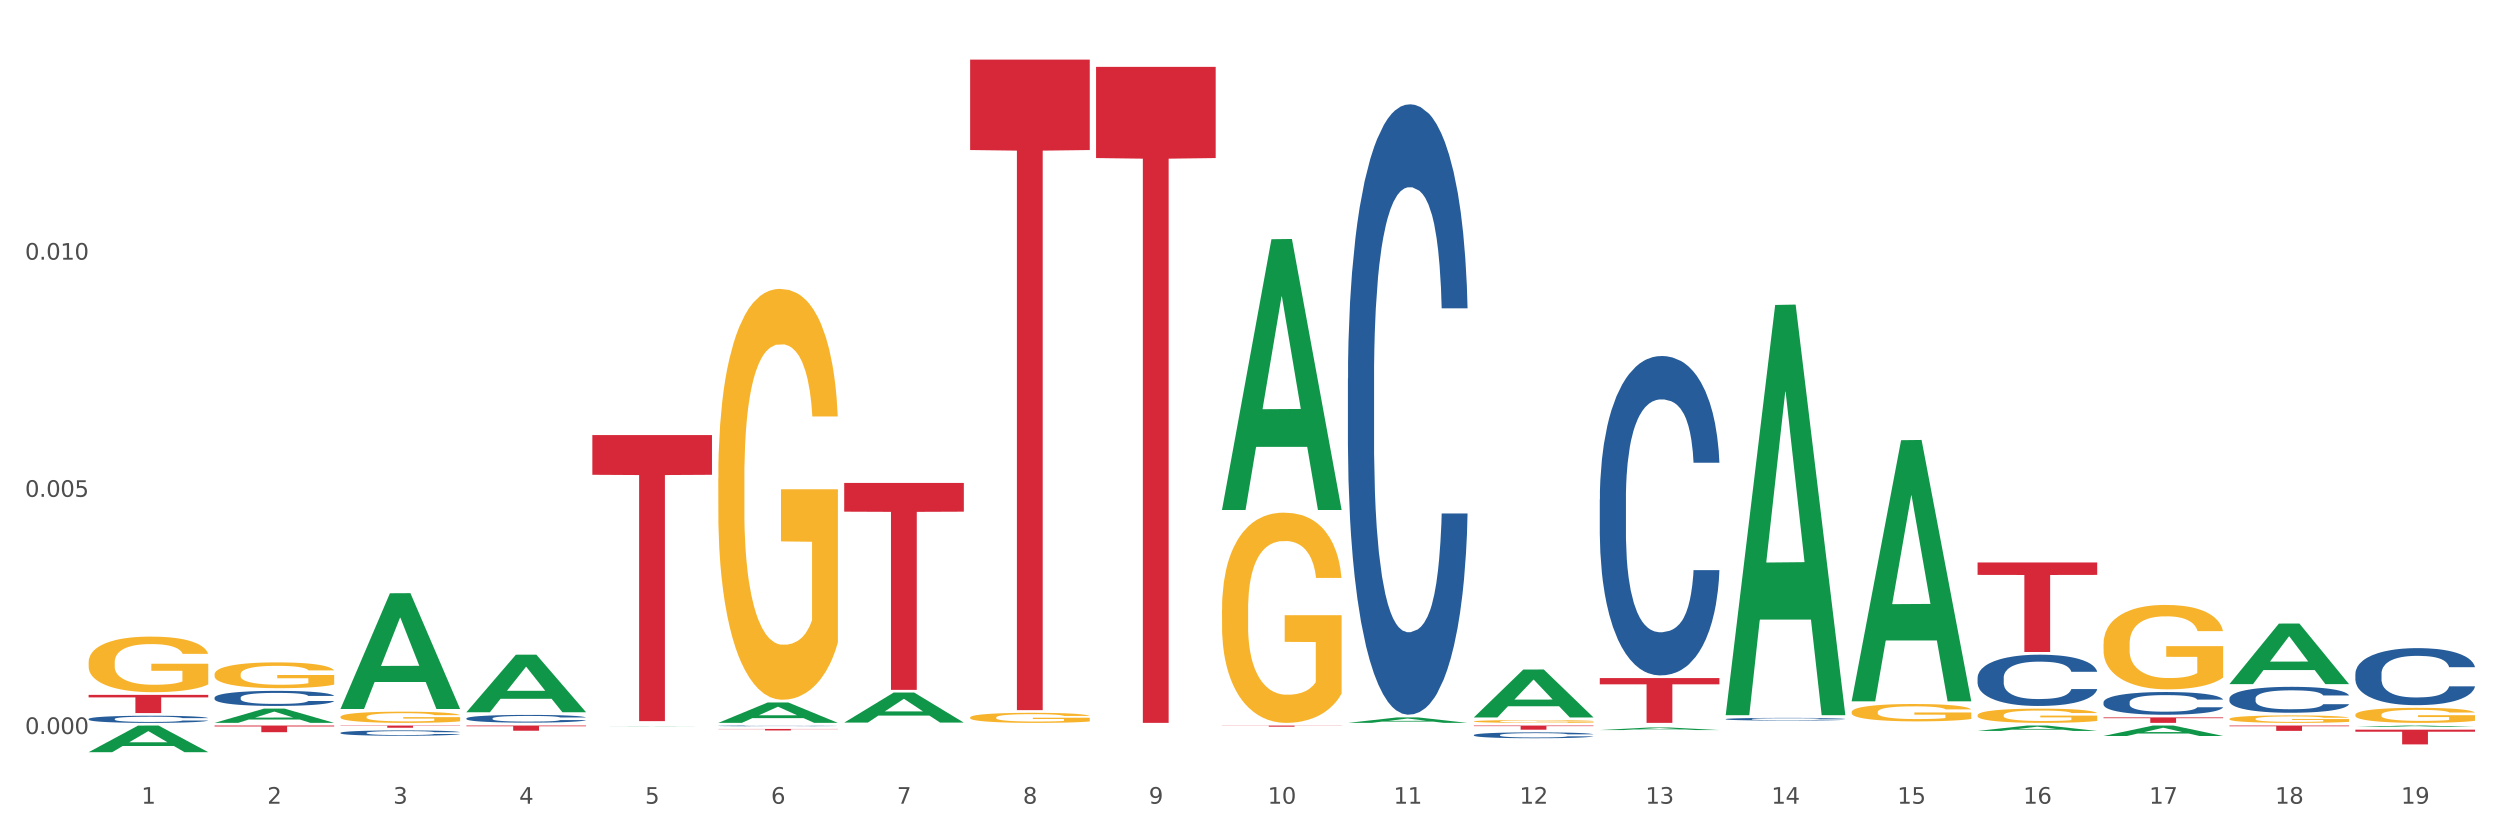 <?xml version="1.0" encoding="utf-8" standalone="no"?>
<!DOCTYPE svg PUBLIC "-//W3C//DTD SVG 1.1//EN"
  "http://www.w3.org/Graphics/SVG/1.1/DTD/svg11.dtd">
<svg xmlns:xlink="http://www.w3.org/1999/xlink" width="1080pt" height="360pt" viewBox="0 0 1080 360" xmlns="http://www.w3.org/2000/svg" version="1.1">
 <rect x="0" y="0" width="1080" height="360" fill="#333333" stroke="none"/>
 <defs>
  <style type="text/css">*{stroke-linejoin: round; stroke-linecap: butt}</style>
 </defs>
 <g id="figure_1">
  <g id="patch_1">
   <path d="M 0 360 
L 1080 360 
L 1080 0 
L 0 0 
z
" style="fill: #ffffff; stroke: #ffffff; stroke-linejoin: miter"/>
  </g>
  <g id="axes_1">
   <g id="matplotlib.axis_1">
    <g id="xtick_1">
     <g id="text_1">
      <!-- 1 -->
      <g style="fill: #4d4d4d" transform="translate(61.07 347.204) scale(0.096 -0.096)">
       <defs>
        <path id="DejaVuSans-31" d="M 794 531 
L 1825 531 
L 1825 4091 
L 703 3866 
L 703 4441 
L 1819 4666 
L 2450 4666 
L 2450 531 
L 3481 531 
L 3481 0 
L 794 0 
L 794 531 
z
" transform="scale(0.016)"/>
       </defs>
       <use xlink:href="#DejaVuSans-31"/>
      </g>
     </g>
    </g>
    <g id="xtick_2">
     <g id="text_2">
      <!-- 2 -->
      <g style="fill: #4d4d4d" transform="translate(115.472 347.204) scale(0.096 -0.096)">
       <defs>
        <path id="DejaVuSans-32" d="M 1228 531 
L 3431 531 
L 3431 0 
L 469 0 
L 469 531 
Q 828 903 1448 1529 
Q 2069 2156 2228 2338 
Q 2531 2678 2651 2914 
Q 2772 3150 2772 3378 
Q 2772 3750 2511 3984 
Q 2250 4219 1831 4219 
Q 1534 4219 1204 4116 
Q 875 4013 500 3803 
L 500 4441 
Q 881 4594 1212 4672 
Q 1544 4750 1819 4750 
Q 2544 4750 2975 4387 
Q 3406 4025 3406 3419 
Q 3406 3131 3298 2873 
Q 3191 2616 2906 2266 
Q 2828 2175 2409 1742 
Q 1991 1309 1228 531 
z
" transform="scale(0.016)"/>
       </defs>
       <use xlink:href="#DejaVuSans-32"/>
      </g>
     </g>
    </g>
    <g id="xtick_3">
     <g id="text_3">
      <!-- 3 -->
      <g style="fill: #4d4d4d" transform="translate(169.874 347.204) scale(0.096 -0.096)">
       <defs>
        <path id="DejaVuSans-33" d="M 2597 2516 
Q 3050 2419 3304 2112 
Q 3559 1806 3559 1356 
Q 3559 666 3084 287 
Q 2609 -91 1734 -91 
Q 1441 -91 1130 -33 
Q 819 25 488 141 
L 488 750 
Q 750 597 1062 519 
Q 1375 441 1716 441 
Q 2309 441 2620 675 
Q 2931 909 2931 1356 
Q 2931 1769 2642 2001 
Q 2353 2234 1838 2234 
L 1294 2234 
L 1294 2753 
L 1863 2753 
Q 2328 2753 2575 2939 
Q 2822 3125 2822 3475 
Q 2822 3834 2567 4026 
Q 2313 4219 1838 4219 
Q 1578 4219 1281 4162 
Q 984 4106 628 3988 
L 628 4550 
Q 988 4650 1302 4700 
Q 1616 4750 1894 4750 
Q 2613 4750 3031 4423 
Q 3450 4097 3450 3541 
Q 3450 3153 3228 2886 
Q 3006 2619 2597 2516 
z
" transform="scale(0.016)"/>
       </defs>
       <use xlink:href="#DejaVuSans-33"/>
      </g>
     </g>
    </g>
    <g id="xtick_4">
     <g id="text_4">
      <!-- 4 -->
      <g style="fill: #4d4d4d" transform="translate(224.276 347.204) scale(0.096 -0.096)">
       <defs>
        <path id="DejaVuSans-34" d="M 2419 4116 
L 825 1625 
L 2419 1625 
L 2419 4116 
z
M 2253 4666 
L 3047 4666 
L 3047 1625 
L 3713 1625 
L 3713 1100 
L 3047 1100 
L 3047 0 
L 2419 0 
L 2419 1100 
L 313 1100 
L 313 1709 
L 2253 4666 
z
" transform="scale(0.016)"/>
       </defs>
       <use xlink:href="#DejaVuSans-34"/>
      </g>
     </g>
    </g>
    <g id="xtick_5">
     <g id="text_5">
      <!-- 5 -->
      <g style="fill: #4d4d4d" transform="translate(278.678 347.204) scale(0.096 -0.096)">
       <defs>
        <path id="DejaVuSans-35" d="M 691 4666 
L 3169 4666 
L 3169 4134 
L 1269 4134 
L 1269 2991 
Q 1406 3038 1543 3061 
Q 1681 3084 1819 3084 
Q 2600 3084 3056 2656 
Q 3513 2228 3513 1497 
Q 3513 744 3044 326 
Q 2575 -91 1722 -91 
Q 1428 -91 1123 -41 
Q 819 9 494 109 
L 494 744 
Q 775 591 1075 516 
Q 1375 441 1709 441 
Q 2250 441 2565 725 
Q 2881 1009 2881 1497 
Q 2881 1984 2565 2268 
Q 2250 2553 1709 2553 
Q 1456 2553 1204 2497 
Q 953 2441 691 2322 
L 691 4666 
z
" transform="scale(0.016)"/>
       </defs>
       <use xlink:href="#DejaVuSans-35"/>
      </g>
     </g>
    </g>
    <g id="xtick_6">
     <g id="text_6">
      <!-- 6 -->
      <g style="fill: #4d4d4d" transform="translate(333.08 347.204) scale(0.096 -0.096)">
       <defs>
        <path id="DejaVuSans-36" d="M 2113 2584 
Q 1688 2584 1439 2293 
Q 1191 2003 1191 1497 
Q 1191 994 1439 701 
Q 1688 409 2113 409 
Q 2538 409 2786 701 
Q 3034 994 3034 1497 
Q 3034 2003 2786 2293 
Q 2538 2584 2113 2584 
z
M 3366 4563 
L 3366 3988 
Q 3128 4100 2886 4159 
Q 2644 4219 2406 4219 
Q 1781 4219 1451 3797 
Q 1122 3375 1075 2522 
Q 1259 2794 1537 2939 
Q 1816 3084 2150 3084 
Q 2853 3084 3261 2657 
Q 3669 2231 3669 1497 
Q 3669 778 3244 343 
Q 2819 -91 2113 -91 
Q 1303 -91 875 529 
Q 447 1150 447 2328 
Q 447 3434 972 4092 
Q 1497 4750 2381 4750 
Q 2619 4750 2861 4703 
Q 3103 4656 3366 4563 
z
" transform="scale(0.016)"/>
       </defs>
       <use xlink:href="#DejaVuSans-36"/>
      </g>
     </g>
    </g>
    <g id="xtick_7">
     <g id="text_7">
      <!-- 7 -->
      <g style="fill: #4d4d4d" transform="translate(387.482 347.204) scale(0.096 -0.096)">
       <defs>
        <path id="DejaVuSans-37" d="M 525 4666 
L 3525 4666 
L 3525 4397 
L 1831 0 
L 1172 0 
L 2766 4134 
L 525 4134 
L 525 4666 
z
" transform="scale(0.016)"/>
       </defs>
       <use xlink:href="#DejaVuSans-37"/>
      </g>
     </g>
    </g>
    <g id="xtick_8">
     <g id="text_8">
      <!-- 8 -->
      <g style="fill: #4d4d4d" transform="translate(441.884 347.204) scale(0.096 -0.096)">
       <defs>
        <path id="DejaVuSans-38" d="M 2034 2216 
Q 1584 2216 1326 1975 
Q 1069 1734 1069 1313 
Q 1069 891 1326 650 
Q 1584 409 2034 409 
Q 2484 409 2743 651 
Q 3003 894 3003 1313 
Q 3003 1734 2745 1975 
Q 2488 2216 2034 2216 
z
M 1403 2484 
Q 997 2584 770 2862 
Q 544 3141 544 3541 
Q 544 4100 942 4425 
Q 1341 4750 2034 4750 
Q 2731 4750 3128 4425 
Q 3525 4100 3525 3541 
Q 3525 3141 3298 2862 
Q 3072 2584 2669 2484 
Q 3125 2378 3379 2068 
Q 3634 1759 3634 1313 
Q 3634 634 3220 271 
Q 2806 -91 2034 -91 
Q 1263 -91 848 271 
Q 434 634 434 1313 
Q 434 1759 690 2068 
Q 947 2378 1403 2484 
z
M 1172 3481 
Q 1172 3119 1398 2916 
Q 1625 2713 2034 2713 
Q 2441 2713 2670 2916 
Q 2900 3119 2900 3481 
Q 2900 3844 2670 4047 
Q 2441 4250 2034 4250 
Q 1625 4250 1398 4047 
Q 1172 3844 1172 3481 
z
" transform="scale(0.016)"/>
       </defs>
       <use xlink:href="#DejaVuSans-38"/>
      </g>
     </g>
    </g>
    <g id="xtick_9">
     <g id="text_9">
      <!-- 9 -->
      <g style="fill: #4d4d4d" transform="translate(496.286 347.204) scale(0.096 -0.096)">
       <defs>
        <path id="DejaVuSans-39" d="M 703 97 
L 703 672 
Q 941 559 1184 500 
Q 1428 441 1663 441 
Q 2288 441 2617 861 
Q 2947 1281 2994 2138 
Q 2813 1869 2534 1725 
Q 2256 1581 1919 1581 
Q 1219 1581 811 2004 
Q 403 2428 403 3163 
Q 403 3881 828 4315 
Q 1253 4750 1959 4750 
Q 2769 4750 3195 4129 
Q 3622 3509 3622 2328 
Q 3622 1225 3098 567 
Q 2575 -91 1691 -91 
Q 1453 -91 1209 -44 
Q 966 3 703 97 
z
M 1959 2075 
Q 2384 2075 2632 2365 
Q 2881 2656 2881 3163 
Q 2881 3666 2632 3958 
Q 2384 4250 1959 4250 
Q 1534 4250 1286 3958 
Q 1038 3666 1038 3163 
Q 1038 2656 1286 2365 
Q 1534 2075 1959 2075 
z
" transform="scale(0.016)"/>
       </defs>
       <use xlink:href="#DejaVuSans-39"/>
      </g>
     </g>
    </g>
    <g id="xtick_10">
     <g id="text_10">
      <!-- 10 -->
      <g style="fill: #4d4d4d" transform="translate(547.634 347.204) scale(0.096 -0.096)">
       <defs>
        <path id="DejaVuSans-30" d="M 2034 4250 
Q 1547 4250 1301 3770 
Q 1056 3291 1056 2328 
Q 1056 1369 1301 889 
Q 1547 409 2034 409 
Q 2525 409 2770 889 
Q 3016 1369 3016 2328 
Q 3016 3291 2770 3770 
Q 2525 4250 2034 4250 
z
M 2034 4750 
Q 2819 4750 3233 4129 
Q 3647 3509 3647 2328 
Q 3647 1150 3233 529 
Q 2819 -91 2034 -91 
Q 1250 -91 836 529 
Q 422 1150 422 2328 
Q 422 3509 836 4129 
Q 1250 4750 2034 4750 
z
" transform="scale(0.016)"/>
       </defs>
       <use xlink:href="#DejaVuSans-31"/>
       <use xlink:href="#DejaVuSans-30" transform="translate(63.623 0)"/>
      </g>
     </g>
    </g>
    <g id="xtick_11">
     <g id="text_11">
      <!-- 11 -->
      <g style="fill: #4d4d4d" transform="translate(602.035 347.204) scale(0.096 -0.096)">
       <use xlink:href="#DejaVuSans-31"/>
       <use xlink:href="#DejaVuSans-31" transform="translate(63.623 0)"/>
      </g>
     </g>
    </g>
    <g id="xtick_12">
     <g id="text_12">
      <!-- 12 -->
      <g style="fill: #4d4d4d" transform="translate(656.437 347.204) scale(0.096 -0.096)">
       <use xlink:href="#DejaVuSans-31"/>
       <use xlink:href="#DejaVuSans-32" transform="translate(63.623 0)"/>
      </g>
     </g>
    </g>
    <g id="xtick_13">
     <g id="text_13">
      <!-- 13 -->
      <g style="fill: #4d4d4d" transform="translate(710.839 347.204) scale(0.096 -0.096)">
       <use xlink:href="#DejaVuSans-31"/>
       <use xlink:href="#DejaVuSans-33" transform="translate(63.623 0)"/>
      </g>
     </g>
    </g>
    <g id="xtick_14">
     <g id="text_14">
      <!-- 14 -->
      <g style="fill: #4d4d4d" transform="translate(765.241 347.204) scale(0.096 -0.096)">
       <use xlink:href="#DejaVuSans-31"/>
       <use xlink:href="#DejaVuSans-34" transform="translate(63.623 0)"/>
      </g>
     </g>
    </g>
    <g id="xtick_15">
     <g id="text_15">
      <!-- 15 -->
      <g style="fill: #4d4d4d" transform="translate(819.643 347.204) scale(0.096 -0.096)">
       <use xlink:href="#DejaVuSans-31"/>
       <use xlink:href="#DejaVuSans-35" transform="translate(63.623 0)"/>
      </g>
     </g>
    </g>
    <g id="xtick_16">
     <g id="text_16">
      <!-- 16 -->
      <g style="fill: #4d4d4d" transform="translate(874.045 347.204) scale(0.096 -0.096)">
       <use xlink:href="#DejaVuSans-31"/>
       <use xlink:href="#DejaVuSans-36" transform="translate(63.623 0)"/>
      </g>
     </g>
    </g>
    <g id="xtick_17">
     <g id="text_17">
      <!-- 17 -->
      <g style="fill: #4d4d4d" transform="translate(928.447 347.204) scale(0.096 -0.096)">
       <use xlink:href="#DejaVuSans-31"/>
       <use xlink:href="#DejaVuSans-37" transform="translate(63.623 0)"/>
      </g>
     </g>
    </g>
    <g id="xtick_18">
     <g id="text_18">
      <!-- 18 -->
      <g style="fill: #4d4d4d" transform="translate(982.849 347.204) scale(0.096 -0.096)">
       <use xlink:href="#DejaVuSans-31"/>
       <use xlink:href="#DejaVuSans-38" transform="translate(63.623 0)"/>
      </g>
     </g>
    </g>
    <g id="xtick_19">
     <g id="text_19">
      <!-- 19 -->
      <g style="fill: #4d4d4d" transform="translate(1037.251 347.204) scale(0.096 -0.096)">
       <use xlink:href="#DejaVuSans-31"/>
       <use xlink:href="#DejaVuSans-39" transform="translate(63.623 0)"/>
      </g>
     </g>
    </g>
    <g id="xtick_20"/>
    <g id="xtick_21"/>
    <g id="xtick_22"/>
    <g id="xtick_23"/>
    <g id="xtick_24"/>
    <g id="xtick_25"/>
    <g id="xtick_26"/>
    <g id="xtick_27"/>
    <g id="xtick_28"/>
    <g id="xtick_29"/>
    <g id="xtick_30"/>
    <g id="xtick_31"/>
    <g id="xtick_32"/>
    <g id="xtick_33"/>
    <g id="xtick_34"/>
    <g id="xtick_35"/>
    <g id="xtick_36"/>
    <g id="xtick_37"/>
   </g>
   <g id="matplotlib.axis_2">
    <g id="ytick_1">
     <g id="text_20">
      <!-- 0.000 -->
      <g style="fill: #4d4d4d" transform="translate(10.8 317.085) scale(0.096 -0.096)">
       <defs>
        <path id="DejaVuSans-2e" d="M 684 794 
L 1344 794 
L 1344 0 
L 684 0 
L 684 794 
z
" transform="scale(0.016)"/>
       </defs>
       <use xlink:href="#DejaVuSans-30"/>
       <use xlink:href="#DejaVuSans-2e" transform="translate(63.623 0)"/>
       <use xlink:href="#DejaVuSans-30" transform="translate(95.41 0)"/>
       <use xlink:href="#DejaVuSans-30" transform="translate(159.033 0)"/>
       <use xlink:href="#DejaVuSans-30" transform="translate(222.656 0)"/>
      </g>
     </g>
    </g>
    <g id="ytick_2">
     <g id="text_21">
      <!-- 0.005 -->
      <g style="fill: #4d4d4d" transform="translate(10.8 214.629) scale(0.096 -0.096)">
       <use xlink:href="#DejaVuSans-30"/>
       <use xlink:href="#DejaVuSans-2e" transform="translate(63.623 0)"/>
       <use xlink:href="#DejaVuSans-30" transform="translate(95.41 0)"/>
       <use xlink:href="#DejaVuSans-30" transform="translate(159.033 0)"/>
       <use xlink:href="#DejaVuSans-35" transform="translate(222.656 0)"/>
      </g>
     </g>
    </g>
    <g id="ytick_3">
     <g id="text_22">
      <!-- 0.010 -->
      <g style="fill: #4d4d4d" transform="translate(10.8 112.173) scale(0.096 -0.096)">
       <use xlink:href="#DejaVuSans-30"/>
       <use xlink:href="#DejaVuSans-2e" transform="translate(63.623 0)"/>
       <use xlink:href="#DejaVuSans-30" transform="translate(95.41 0)"/>
       <use xlink:href="#DejaVuSans-31" transform="translate(159.033 0)"/>
       <use xlink:href="#DejaVuSans-30" transform="translate(222.656 0)"/>
      </g>
     </g>
    </g>
    <g id="ytick_4"/>
    <g id="ytick_5"/>
    <g id="ytick_6"/>
   </g>
   <g id="PolyCollection_1">
    <path d="M 38.283 324.928 
L 38.336 324.917 
L 59.648 313.448 
L 68.493 313.438 
L 89.965 324.95 
L 79.735 324.95 
L 75.1 322.269 
L 53.095 322.269 
L 52.935 322.312 
L 48.46 324.95 
L 38.283 324.95 
L 38.283 324.928 
L 55.865 320.669 
L 72.329 320.658 
L 64.177 315.891 
L 64.071 315.87 
L 63.964 315.902 
L 55.812 320.658 
L 55.865 320.669 
L 38.283 324.928 
z
" clip-path="url(#p91e2f7e6c4)" style="fill: #109648"/>
    <path d="M 147.087 313.438 
L 198.769 313.438 
L 198.769 313.569 
L 178.439 313.57 
L 178.439 314.381 
L 167.294 314.381 
L 167.294 313.57 
L 147.087 313.569 
L 147.087 313.439 
L 147.087 313.438 
z
" clip-path="url(#p91e2f7e6c4)" style="fill: #d62839"/>
    <path d="M 92.685 291.302 
L 92.746 291.292 
L 92.746 290.925 
L 92.868 290.609 
L 93.478 289.845 
L 94.393 289.214 
L 95.065 288.877 
L 95.736 288.602 
L 96.529 288.327 
L 97.505 288.042 
L 99.275 287.624 
L 100.373 287.41 
L 101.716 287.186 
L 104.156 286.86 
L 105.926 286.677 
L 107.756 286.524 
L 110.746 286.341 
L 112.699 286.259 
L 114.773 286.198 
L 117.275 286.157 
L 119.167 286.147 
L 123.316 286.178 
L 126.855 286.269 
L 128.563 286.341 
L 130.76 286.463 
L 131.919 286.544 
L 133.811 286.707 
L 135.763 286.921 
L 137.106 287.105 
L 139.119 287.451 
L 140.645 287.797 
L 142.048 288.225 
L 142.78 288.521 
L 143.33 288.796 
L 143.818 289.112 
L 144.306 289.611 
L 133.323 289.611 
L 132.896 289.254 
L 132.224 288.918 
L 131.248 288.592 
L 130.394 288.388 
L 128.929 288.134 
L 127.587 287.971 
L 126.184 287.848 
L 124.475 287.747 
L 123.133 287.696 
L 121.241 287.655 
L 117.519 287.665 
L 115.017 287.747 
L 113.309 287.848 
L 112.211 287.94 
L 111.234 288.042 
L 110.136 288.185 
L 108.855 288.399 
L 107.939 288.592 
L 107.024 288.837 
L 106.292 289.081 
L 105.621 289.366 
L 105.072 289.672 
L 104.644 289.988 
L 104.278 290.375 
L 103.973 291.017 
L 103.973 292.412 
L 104.095 292.728 
L 104.4 293.146 
L 104.766 293.462 
L 105.377 293.839 
L 105.926 294.093 
L 106.963 294.46 
L 108.122 294.766 
L 109.038 294.959 
L 109.953 295.122 
L 111.539 295.346 
L 113.309 295.53 
L 114.834 295.642 
L 116.909 295.744 
L 118.312 295.784 
L 119.533 295.805 
L 122.523 295.805 
L 124.658 295.774 
L 127.038 295.703 
L 128.868 295.611 
L 130.394 295.499 
L 132.102 295.316 
L 133.201 295.143 
L 133.201 293.013 
L 119.777 293.003 
L 119.777 291.587 
L 144.367 291.587 
L 144.367 295.744 
L 143.33 295.958 
L 142.17 296.151 
L 140.95 296.324 
L 139.119 296.538 
L 136.923 296.742 
L 134.97 296.885 
L 132.896 297.007 
L 130.455 297.119 
L 127.282 297.221 
L 125.329 297.262 
L 122.889 297.292 
L 120.021 297.302 
L 117.519 297.282 
L 115.078 297.231 
L 112.516 297.139 
L 110.014 297.007 
L 108.122 296.875 
L 106.231 296.712 
L 104.217 296.498 
L 102.631 296.294 
L 101.41 296.11 
L 100.068 295.876 
L 98.604 295.571 
L 97.505 295.295 
L 96.529 295.01 
L 95.492 294.643 
L 94.76 294.328 
L 94.027 293.93 
L 93.6 293.635 
L 93.112 293.176 
L 92.746 292.535 
L 92.685 291.302 
z
" clip-path="url(#p91e2f7e6c4)" style="fill: #f7b32b"/>
    <path d="M 147.087 309.681 
L 147.148 309.676 
L 147.148 309.517 
L 147.27 309.38 
L 147.88 309.048 
L 148.795 308.774 
L 149.467 308.628 
L 150.138 308.508 
L 150.931 308.389 
L 151.907 308.265 
L 153.677 308.084 
L 154.775 307.991 
L 156.118 307.893 
L 158.558 307.752 
L 160.328 307.672 
L 162.158 307.606 
L 165.148 307.526 
L 167.101 307.491 
L 169.175 307.464 
L 171.677 307.446 
L 173.569 307.442 
L 177.718 307.455 
L 181.257 307.495 
L 182.965 307.526 
L 185.162 307.579 
L 186.321 307.614 
L 188.213 307.685 
L 190.165 307.778 
L 191.508 307.858 
L 193.521 308.008 
L 195.047 308.159 
L 196.45 308.345 
L 197.182 308.473 
L 197.731 308.592 
L 198.22 308.73 
L 198.708 308.946 
L 187.725 308.946 
L 187.297 308.791 
L 186.626 308.645 
L 185.65 308.504 
L 184.796 308.415 
L 183.331 308.305 
L 181.989 308.234 
L 180.586 308.181 
L 178.877 308.137 
L 177.535 308.114 
L 175.643 308.097 
L 171.921 308.101 
L 169.419 308.137 
L 167.711 308.181 
L 166.613 308.221 
L 165.636 308.265 
L 164.538 308.327 
L 163.257 308.42 
L 162.341 308.504 
L 161.426 308.61 
L 160.694 308.716 
L 160.023 308.84 
L 159.473 308.973 
L 159.046 309.11 
L 158.68 309.278 
L 158.375 309.557 
L 158.375 310.163 
L 158.497 310.3 
L 158.802 310.482 
L 159.168 310.619 
L 159.779 310.783 
L 160.328 310.893 
L 161.365 311.052 
L 162.524 311.185 
L 163.44 311.269 
L 164.355 311.34 
L 165.941 311.437 
L 167.711 311.517 
L 169.236 311.566 
L 171.311 311.61 
L 172.714 311.628 
L 173.935 311.637 
L 176.924 311.637 
L 179.06 311.623 
L 181.44 311.592 
L 183.27 311.552 
L 184.796 311.504 
L 186.504 311.424 
L 187.603 311.349 
L 187.603 310.424 
L 174.179 310.42 
L 174.179 309.805 
L 198.769 309.805 
L 198.769 311.61 
L 197.731 311.703 
L 196.572 311.787 
L 195.352 311.862 
L 193.521 311.955 
L 191.325 312.044 
L 189.372 312.106 
L 187.297 312.159 
L 184.857 312.207 
L 181.684 312.252 
L 179.731 312.269 
L 177.291 312.283 
L 174.423 312.287 
L 171.921 312.278 
L 169.48 312.256 
L 166.918 312.216 
L 164.416 312.159 
L 162.524 312.101 
L 160.633 312.03 
L 158.619 311.937 
L 157.033 311.849 
L 155.812 311.769 
L 154.47 311.668 
L 153.006 311.535 
L 151.907 311.415 
L 150.931 311.291 
L 149.894 311.132 
L 149.162 310.995 
L 148.429 310.822 
L 148.002 310.694 
L 147.514 310.495 
L 147.148 310.216 
L 147.087 309.681 
z
" clip-path="url(#p91e2f7e6c4)" style="fill: #f7b32b"/>
    <path d="M 310.293 206.814 
L 310.354 206.652 
L 310.354 200.815 
L 310.476 195.79 
L 311.086 183.631 
L 312.001 173.58 
L 312.672 168.23 
L 313.344 163.853 
L 314.137 159.475 
L 315.113 154.936 
L 316.883 148.289 
L 317.981 144.885 
L 319.323 141.318 
L 321.764 136.13 
L 323.534 133.212 
L 325.364 130.781 
L 328.354 127.862 
L 330.307 126.566 
L 332.381 125.593 
L 334.883 124.944 
L 336.774 124.782 
L 340.924 125.269 
L 344.463 126.728 
L 346.171 127.862 
L 348.368 129.808 
L 349.527 131.105 
L 351.419 133.699 
L 353.371 137.103 
L 354.714 140.021 
L 356.727 145.533 
L 358.253 151.045 
L 359.656 157.854 
L 360.388 162.556 
L 360.937 166.933 
L 361.425 171.958 
L 361.914 179.902 
L 350.93 179.902 
L 350.503 174.228 
L 349.832 168.878 
L 348.856 163.69 
L 348.002 160.448 
L 346.537 156.395 
L 345.195 153.801 
L 343.791 151.856 
L 342.083 150.235 
L 340.741 149.424 
L 338.849 148.776 
L 335.127 148.938 
L 332.625 150.235 
L 330.917 151.856 
L 329.818 153.315 
L 328.842 154.936 
L 327.744 157.206 
L 326.462 160.61 
L 325.547 163.69 
L 324.632 167.581 
L 323.9 171.472 
L 323.228 176.011 
L 322.679 180.875 
L 322.252 185.901 
L 321.886 192.061 
L 321.581 202.274 
L 321.581 224.484 
L 321.703 229.51 
L 322.008 236.157 
L 322.374 241.183 
L 322.984 247.181 
L 323.534 251.234 
L 324.571 257.07 
L 325.73 261.934 
L 326.645 265.014 
L 327.561 267.608 
L 329.147 271.174 
L 330.917 274.092 
L 332.442 275.876 
L 334.517 277.497 
L 335.92 278.145 
L 337.14 278.47 
L 340.13 278.47 
L 342.266 277.983 
L 344.646 276.848 
L 346.476 275.389 
L 348.002 273.606 
L 349.71 270.688 
L 350.808 267.932 
L 350.808 234.049 
L 337.385 233.887 
L 337.385 211.353 
L 361.975 211.353 
L 361.975 277.497 
L 360.937 280.901 
L 359.778 283.982 
L 358.558 286.738 
L 356.727 290.142 
L 354.53 293.384 
L 352.578 295.654 
L 350.503 297.599 
L 348.063 299.383 
L 344.89 301.004 
L 342.937 301.652 
L 340.496 302.139 
L 337.629 302.301 
L 335.127 301.977 
L 332.686 301.166 
L 330.123 299.707 
L 327.622 297.599 
L 325.73 295.492 
L 323.839 292.898 
L 321.825 289.494 
L 320.239 286.251 
L 319.018 283.333 
L 317.676 279.604 
L 316.211 274.741 
L 315.113 270.364 
L 314.137 265.824 
L 313.1 259.988 
L 312.367 254.963 
L 311.635 248.64 
L 311.208 243.939 
L 310.72 236.643 
L 310.354 226.43 
L 310.293 206.814 
z
" clip-path="url(#p91e2f7e6c4)" style="fill: #f7b32b"/>
    <path d="M 419.097 309.947 
L 419.158 309.943 
L 419.158 309.8 
L 419.28 309.677 
L 419.89 309.379 
L 420.805 309.133 
L 421.476 309.002 
L 422.148 308.895 
L 422.941 308.787 
L 423.917 308.676 
L 425.687 308.513 
L 426.785 308.43 
L 428.127 308.342 
L 430.568 308.215 
L 432.337 308.144 
L 434.168 308.084 
L 437.158 308.013 
L 439.11 307.981 
L 441.185 307.957 
L 443.687 307.941 
L 445.578 307.937 
L 449.727 307.949 
L 453.266 307.985 
L 454.975 308.013 
L 457.172 308.06 
L 458.331 308.092 
L 460.222 308.156 
L 462.175 308.239 
L 463.517 308.311 
L 465.531 308.446 
L 467.056 308.581 
L 468.46 308.748 
L 469.192 308.863 
L 469.741 308.97 
L 470.229 309.093 
L 470.718 309.288 
L 459.734 309.288 
L 459.307 309.149 
L 458.636 309.018 
L 457.66 308.891 
L 456.806 308.811 
L 455.341 308.712 
L 453.999 308.648 
L 452.595 308.601 
L 450.887 308.561 
L 449.544 308.541 
L 447.653 308.525 
L 443.931 308.529 
L 441.429 308.561 
L 439.721 308.601 
L 438.622 308.636 
L 437.646 308.676 
L 436.548 308.732 
L 435.266 308.815 
L 434.351 308.891 
L 433.436 308.986 
L 432.704 309.081 
L 432.032 309.192 
L 431.483 309.312 
L 431.056 309.435 
L 430.69 309.586 
L 430.385 309.836 
L 430.385 310.38 
L 430.507 310.503 
L 430.812 310.666 
L 431.178 310.789 
L 431.788 310.936 
L 432.337 311.036 
L 433.375 311.179 
L 434.534 311.298 
L 435.449 311.373 
L 436.365 311.437 
L 437.951 311.524 
L 439.721 311.596 
L 441.246 311.639 
L 443.321 311.679 
L 444.724 311.695 
L 445.944 311.703 
L 448.934 311.703 
L 451.07 311.691 
L 453.45 311.663 
L 455.28 311.628 
L 456.806 311.584 
L 458.514 311.512 
L 459.612 311.445 
L 459.612 310.615 
L 446.188 310.611 
L 446.188 310.058 
L 470.779 310.058 
L 470.779 311.679 
L 469.741 311.763 
L 468.582 311.838 
L 467.362 311.906 
L 465.531 311.989 
L 463.334 312.068 
L 461.382 312.124 
L 459.307 312.172 
L 456.867 312.215 
L 453.694 312.255 
L 451.741 312.271 
L 449.3 312.283 
L 446.433 312.287 
L 443.931 312.279 
L 441.49 312.259 
L 438.927 312.223 
L 436.426 312.172 
L 434.534 312.12 
L 432.643 312.057 
L 430.629 311.973 
L 429.043 311.894 
L 427.822 311.822 
L 426.48 311.731 
L 425.015 311.612 
L 423.917 311.504 
L 422.941 311.393 
L 421.903 311.25 
L 421.171 311.127 
L 420.439 310.972 
L 420.012 310.857 
L 419.524 310.678 
L 419.158 310.428 
L 419.097 309.947 
z
" clip-path="url(#p91e2f7e6c4)" style="fill: #f7b32b"/>
    <path d="M 636.704 311.639 
L 636.765 311.638 
L 636.765 311.599 
L 636.888 311.565 
L 637.498 311.482 
L 638.413 311.414 
L 639.084 311.378 
L 639.755 311.348 
L 640.549 311.318 
L 641.525 311.288 
L 643.294 311.243 
L 644.393 311.219 
L 645.735 311.195 
L 648.176 311.16 
L 649.945 311.14 
L 651.776 311.124 
L 654.766 311.104 
L 656.718 311.095 
L 658.793 311.089 
L 661.295 311.084 
L 663.186 311.083 
L 667.335 311.086 
L 670.874 311.096 
L 672.583 311.104 
L 674.779 311.117 
L 675.939 311.126 
L 677.83 311.144 
L 679.783 311.167 
L 681.125 311.186 
L 683.139 311.224 
L 684.664 311.261 
L 686.068 311.307 
L 686.8 311.339 
L 687.349 311.369 
L 687.837 311.403 
L 688.325 311.457 
L 677.342 311.457 
L 676.915 311.418 
L 676.244 311.382 
L 675.268 311.347 
L 674.413 311.325 
L 672.949 311.298 
L 671.607 311.28 
L 670.203 311.267 
L 668.495 311.256 
L 667.152 311.25 
L 665.261 311.246 
L 661.539 311.247 
L 659.037 311.256 
L 657.328 311.267 
L 656.23 311.277 
L 655.254 311.288 
L 654.155 311.303 
L 652.874 311.326 
L 651.959 311.347 
L 651.044 311.373 
L 650.311 311.4 
L 649.64 311.431 
L 649.091 311.464 
L 648.664 311.498 
L 648.298 311.539 
L 647.993 311.609 
L 647.993 311.759 
L 648.115 311.793 
L 648.42 311.838 
L 648.786 311.872 
L 649.396 311.913 
L 649.945 311.941 
L 650.983 311.98 
L 652.142 312.013 
L 653.057 312.034 
L 653.972 312.052 
L 655.559 312.076 
L 657.328 312.096 
L 658.854 312.108 
L 660.928 312.119 
L 662.332 312.123 
L 663.552 312.125 
L 666.542 312.125 
L 668.678 312.122 
L 671.057 312.114 
L 672.888 312.104 
L 674.413 312.092 
L 676.122 312.073 
L 677.22 312.054 
L 677.22 311.824 
L 663.796 311.823 
L 663.796 311.67 
L 688.386 311.67 
L 688.386 312.119 
L 687.349 312.142 
L 686.19 312.163 
L 684.969 312.181 
L 683.139 312.205 
L 680.942 312.226 
L 678.99 312.242 
L 676.915 312.255 
L 674.474 312.267 
L 671.301 312.278 
L 669.349 312.283 
L 666.908 312.286 
L 664.04 312.287 
L 661.539 312.285 
L 659.098 312.279 
L 656.535 312.269 
L 654.033 312.255 
L 652.142 312.241 
L 650.25 312.223 
L 648.237 312.2 
L 646.65 312.178 
L 645.43 312.158 
L 644.088 312.133 
L 642.623 312.1 
L 641.525 312.07 
L 640.549 312.04 
L 639.511 312 
L 638.779 311.966 
L 638.047 311.923 
L 637.62 311.891 
L 637.132 311.842 
L 636.765 311.772 
L 636.704 311.639 
z
" clip-path="url(#p91e2f7e6c4)" style="fill: #f7b32b"/>
    <path d="M 799.91 307.6 
L 799.971 307.594 
L 799.971 307.347 
L 800.093 307.134 
L 800.704 306.62 
L 801.619 306.196 
L 802.29 305.969 
L 802.961 305.784 
L 803.754 305.599 
L 804.731 305.407 
L 806.5 305.126 
L 807.599 304.983 
L 808.941 304.832 
L 811.382 304.612 
L 813.151 304.489 
L 814.982 304.386 
L 817.972 304.263 
L 819.924 304.208 
L 821.999 304.167 
L 824.5 304.14 
L 826.392 304.133 
L 830.541 304.153 
L 834.08 304.215 
L 835.789 304.263 
L 837.985 304.345 
L 839.145 304.4 
L 841.036 304.51 
L 842.989 304.654 
L 844.331 304.777 
L 846.345 305.01 
L 847.87 305.243 
L 849.274 305.531 
L 850.006 305.73 
L 850.555 305.915 
L 851.043 306.127 
L 851.531 306.463 
L 840.548 306.463 
L 840.121 306.223 
L 839.45 305.997 
L 838.473 305.778 
L 837.619 305.64 
L 836.155 305.469 
L 834.812 305.359 
L 833.409 305.277 
L 831.7 305.209 
L 830.358 305.174 
L 828.467 305.147 
L 824.744 305.154 
L 822.243 305.209 
L 820.534 305.277 
L 819.436 305.339 
L 818.46 305.407 
L 817.361 305.503 
L 816.08 305.647 
L 815.165 305.778 
L 814.249 305.942 
L 813.517 306.106 
L 812.846 306.298 
L 812.297 306.504 
L 811.87 306.716 
L 811.504 306.977 
L 811.199 307.409 
L 811.199 308.347 
L 811.321 308.56 
L 811.626 308.841 
L 811.992 309.053 
L 812.602 309.307 
L 813.151 309.478 
L 814.188 309.725 
L 815.348 309.931 
L 816.263 310.061 
L 817.178 310.17 
L 818.765 310.321 
L 820.534 310.445 
L 822.06 310.52 
L 824.134 310.588 
L 825.538 310.616 
L 826.758 310.63 
L 829.748 310.63 
L 831.884 310.609 
L 834.263 310.561 
L 836.094 310.499 
L 837.619 310.424 
L 839.328 310.301 
L 840.426 310.184 
L 840.426 308.752 
L 827.002 308.745 
L 827.002 307.792 
L 851.592 307.792 
L 851.592 310.588 
L 850.555 310.732 
L 849.396 310.863 
L 848.175 310.979 
L 846.345 311.123 
L 844.148 311.26 
L 842.195 311.356 
L 840.121 311.438 
L 837.68 311.514 
L 834.507 311.582 
L 832.555 311.61 
L 830.114 311.63 
L 827.246 311.637 
L 824.744 311.623 
L 822.304 311.589 
L 819.741 311.527 
L 817.239 311.438 
L 815.348 311.349 
L 813.456 311.239 
L 811.443 311.096 
L 809.856 310.959 
L 808.636 310.835 
L 807.293 310.678 
L 805.829 310.472 
L 804.731 310.287 
L 803.754 310.095 
L 802.717 309.848 
L 801.985 309.636 
L 801.253 309.369 
L 800.826 309.17 
L 800.337 308.861 
L 799.971 308.43 
L 799.91 307.6 
z
" clip-path="url(#p91e2f7e6c4)" style="fill: #f7b32b"/>
    <path d="M 854.312 308.976 
L 854.373 308.97 
L 854.373 308.768 
L 854.495 308.594 
L 855.106 308.172 
L 856.021 307.824 
L 856.692 307.638 
L 857.363 307.486 
L 858.156 307.335 
L 859.133 307.177 
L 860.902 306.947 
L 862 306.829 
L 863.343 306.705 
L 865.784 306.525 
L 867.553 306.424 
L 869.384 306.34 
L 872.373 306.238 
L 874.326 306.193 
L 876.401 306.16 
L 878.902 306.137 
L 880.794 306.132 
L 884.943 306.148 
L 888.482 306.199 
L 890.191 306.238 
L 892.387 306.306 
L 893.547 306.351 
L 895.438 306.441 
L 897.391 306.559 
L 898.733 306.66 
L 900.747 306.851 
L 902.272 307.042 
L 903.675 307.278 
L 904.408 307.441 
L 904.957 307.593 
L 905.445 307.767 
L 905.933 308.043 
L 894.95 308.043 
L 894.523 307.846 
L 893.852 307.661 
L 892.875 307.481 
L 892.021 307.368 
L 890.557 307.228 
L 889.214 307.138 
L 887.811 307.07 
L 886.102 307.014 
L 884.76 306.986 
L 882.868 306.964 
L 879.146 306.969 
L 876.645 307.014 
L 874.936 307.07 
L 873.838 307.121 
L 872.862 307.177 
L 871.763 307.256 
L 870.482 307.374 
L 869.567 307.481 
L 868.651 307.616 
L 867.919 307.751 
L 867.248 307.908 
L 866.699 308.077 
L 866.272 308.251 
L 865.906 308.464 
L 865.601 308.819 
L 865.601 309.589 
L 865.723 309.763 
L 866.028 309.993 
L 866.394 310.168 
L 867.004 310.376 
L 867.553 310.516 
L 868.59 310.719 
L 869.75 310.887 
L 870.665 310.994 
L 871.58 311.084 
L 873.167 311.208 
L 874.936 311.309 
L 876.462 311.371 
L 878.536 311.427 
L 879.94 311.449 
L 881.16 311.461 
L 884.15 311.461 
L 886.285 311.444 
L 888.665 311.404 
L 890.496 311.354 
L 892.021 311.292 
L 893.73 311.191 
L 894.828 311.095 
L 894.828 309.92 
L 881.404 309.915 
L 881.404 309.133 
L 905.994 309.133 
L 905.994 311.427 
L 904.957 311.545 
L 903.798 311.652 
L 902.577 311.747 
L 900.747 311.865 
L 898.55 311.978 
L 896.597 312.056 
L 894.523 312.124 
L 892.082 312.186 
L 888.909 312.242 
L 886.957 312.264 
L 884.516 312.281 
L 881.648 312.287 
L 879.146 312.276 
L 876.706 312.248 
L 874.143 312.197 
L 871.641 312.124 
L 869.75 312.051 
L 867.858 311.961 
L 865.845 311.843 
L 864.258 311.73 
L 863.038 311.629 
L 861.695 311.5 
L 860.231 311.331 
L 859.133 311.18 
L 858.156 311.022 
L 857.119 310.82 
L 856.387 310.646 
L 855.655 310.426 
L 855.228 310.263 
L 854.739 310.01 
L 854.373 309.656 
L 854.312 308.976 
z
" clip-path="url(#p91e2f7e6c4)" style="fill: #f7b32b"/>
    <path d="M 908.714 278.184 
L 908.775 278.15 
L 908.775 276.951 
L 908.897 275.919 
L 909.507 273.42 
L 910.423 271.355 
L 911.094 270.256 
L 911.765 269.357 
L 912.558 268.457 
L 913.535 267.525 
L 915.304 266.159 
L 916.402 265.459 
L 917.745 264.727 
L 920.186 263.661 
L 921.955 263.061 
L 923.786 262.561 
L 926.775 261.962 
L 928.728 261.695 
L 930.803 261.495 
L 933.304 261.362 
L 935.196 261.329 
L 939.345 261.429 
L 942.884 261.729 
L 944.593 261.962 
L 946.789 262.361 
L 947.949 262.628 
L 949.84 263.161 
L 951.793 263.86 
L 953.135 264.46 
L 955.149 265.593 
L 956.674 266.725 
L 958.077 268.124 
L 958.81 269.09 
L 959.359 269.989 
L 959.847 271.022 
L 960.335 272.654 
L 949.352 272.654 
L 948.925 271.488 
L 948.254 270.389 
L 947.277 269.323 
L 946.423 268.657 
L 944.959 267.824 
L 943.616 267.291 
L 942.213 266.892 
L 940.504 266.559 
L 939.162 266.392 
L 937.27 266.259 
L 933.548 266.292 
L 931.047 266.559 
L 929.338 266.892 
L 928.24 267.191 
L 927.264 267.525 
L 926.165 267.991 
L 924.884 268.69 
L 923.969 269.323 
L 923.053 270.123 
L 922.321 270.922 
L 921.65 271.855 
L 921.101 272.854 
L 920.674 273.887 
L 920.308 275.153 
L 920.002 277.251 
L 920.002 281.815 
L 920.125 282.847 
L 920.43 284.213 
L 920.796 285.245 
L 921.406 286.478 
L 921.955 287.311 
L 922.992 288.51 
L 924.152 289.509 
L 925.067 290.142 
L 925.982 290.675 
L 927.569 291.408 
L 929.338 292.007 
L 930.864 292.374 
L 932.938 292.707 
L 934.342 292.84 
L 935.562 292.907 
L 938.552 292.907 
L 940.687 292.807 
L 943.067 292.574 
L 944.898 292.274 
L 946.423 291.907 
L 948.132 291.308 
L 949.23 290.742 
L 949.23 283.78 
L 935.806 283.747 
L 935.806 279.116 
L 960.396 279.116 
L 960.396 292.707 
L 959.359 293.406 
L 958.199 294.039 
L 956.979 294.606 
L 955.149 295.305 
L 952.952 295.971 
L 950.999 296.438 
L 948.925 296.837 
L 946.484 297.204 
L 943.311 297.537 
L 941.359 297.67 
L 938.918 297.77 
L 936.05 297.803 
L 933.548 297.737 
L 931.108 297.57 
L 928.545 297.27 
L 926.043 296.837 
L 924.152 296.404 
L 922.26 295.871 
L 920.247 295.172 
L 918.66 294.506 
L 917.44 293.906 
L 916.097 293.14 
L 914.633 292.141 
L 913.535 291.241 
L 912.558 290.309 
L 911.521 289.109 
L 910.789 288.077 
L 910.057 286.778 
L 909.63 285.812 
L 909.141 284.313 
L 908.775 282.214 
L 908.714 278.184 
z
" clip-path="url(#p91e2f7e6c4)" style="fill: #f7b32b"/>
    <path d="M 963.116 310.551 
L 963.177 310.548 
L 963.177 310.442 
L 963.299 310.351 
L 963.909 310.13 
L 964.825 309.947 
L 965.496 309.85 
L 966.167 309.77 
L 966.96 309.691 
L 967.937 309.608 
L 969.706 309.487 
L 970.804 309.425 
L 972.147 309.361 
L 974.587 309.266 
L 976.357 309.213 
L 978.188 309.169 
L 981.177 309.116 
L 983.13 309.092 
L 985.205 309.075 
L 987.706 309.063 
L 989.598 309.06 
L 993.747 309.069 
L 997.286 309.095 
L 998.995 309.116 
L 1001.191 309.151 
L 1002.35 309.175 
L 1004.242 309.222 
L 1006.195 309.284 
L 1007.537 309.337 
L 1009.551 309.437 
L 1011.076 309.537 
L 1012.479 309.661 
L 1013.212 309.747 
L 1013.761 309.826 
L 1014.249 309.918 
L 1014.737 310.062 
L 1003.754 310.062 
L 1003.327 309.959 
L 1002.656 309.862 
L 1001.679 309.767 
L 1000.825 309.708 
L 999.361 309.635 
L 998.018 309.588 
L 996.615 309.552 
L 994.906 309.523 
L 993.564 309.508 
L 991.672 309.496 
L 987.95 309.499 
L 985.449 309.523 
L 983.74 309.552 
L 982.642 309.579 
L 981.666 309.608 
L 980.567 309.649 
L 979.286 309.711 
L 978.371 309.767 
L 977.455 309.838 
L 976.723 309.909 
L 976.052 309.991 
L 975.503 310.08 
L 975.076 310.171 
L 974.71 310.283 
L 974.404 310.469 
L 974.404 310.872 
L 974.526 310.964 
L 974.832 311.085 
L 975.198 311.176 
L 975.808 311.285 
L 976.357 311.359 
L 977.394 311.465 
L 978.554 311.553 
L 979.469 311.609 
L 980.384 311.656 
L 981.971 311.721 
L 983.74 311.774 
L 985.266 311.807 
L 987.34 311.836 
L 988.744 311.848 
L 989.964 311.854 
L 992.954 311.854 
L 995.089 311.845 
L 997.469 311.824 
L 999.3 311.798 
L 1000.825 311.765 
L 1002.534 311.712 
L 1003.632 311.662 
L 1003.632 311.046 
L 990.208 311.043 
L 990.208 310.634 
L 1014.798 310.634 
L 1014.798 311.836 
L 1013.761 311.898 
L 1012.601 311.954 
L 1011.381 312.004 
L 1009.551 312.066 
L 1007.354 312.125 
L 1005.401 312.166 
L 1003.327 312.202 
L 1000.886 312.234 
L 997.713 312.263 
L 995.761 312.275 
L 993.32 312.284 
L 990.452 312.287 
L 987.95 312.281 
L 985.51 312.266 
L 982.947 312.24 
L 980.445 312.202 
L 978.554 312.163 
L 976.662 312.116 
L 974.649 312.054 
L 973.062 311.995 
L 971.842 311.942 
L 970.499 311.874 
L 969.035 311.786 
L 967.937 311.706 
L 966.96 311.624 
L 965.923 311.518 
L 965.191 311.426 
L 964.459 311.312 
L 964.031 311.226 
L 963.543 311.093 
L 963.177 310.908 
L 963.116 310.551 
z
" clip-path="url(#p91e2f7e6c4)" style="fill: #f7b32b"/>
    <path d="M 1017.518 308.788 
L 1017.579 308.782 
L 1017.579 308.568 
L 1017.701 308.384 
L 1018.311 307.939 
L 1019.227 307.57 
L 1019.898 307.374 
L 1020.569 307.214 
L 1021.362 307.054 
L 1022.339 306.887 
L 1024.108 306.644 
L 1025.206 306.519 
L 1026.549 306.388 
L 1028.989 306.198 
L 1030.759 306.091 
L 1032.589 306.002 
L 1035.579 305.895 
L 1037.532 305.848 
L 1039.606 305.812 
L 1042.108 305.788 
L 1044 305.782 
L 1048.149 305.8 
L 1051.688 305.854 
L 1053.396 305.895 
L 1055.593 305.967 
L 1056.752 306.014 
L 1058.644 306.109 
L 1060.597 306.234 
L 1061.939 306.341 
L 1063.952 306.543 
L 1065.478 306.745 
L 1066.881 306.994 
L 1067.614 307.166 
L 1068.163 307.327 
L 1068.651 307.511 
L 1069.139 307.802 
L 1058.156 307.802 
L 1057.729 307.594 
L 1057.058 307.398 
L 1056.081 307.208 
L 1055.227 307.089 
L 1053.763 306.941 
L 1052.42 306.846 
L 1051.017 306.774 
L 1049.308 306.715 
L 1047.966 306.685 
L 1046.074 306.662 
L 1042.352 306.668 
L 1039.851 306.715 
L 1038.142 306.774 
L 1037.044 306.828 
L 1036.067 306.887 
L 1034.969 306.97 
L 1033.688 307.095 
L 1032.773 307.208 
L 1031.857 307.351 
L 1031.125 307.493 
L 1030.454 307.66 
L 1029.905 307.838 
L 1029.478 308.022 
L 1029.111 308.248 
L 1028.806 308.622 
L 1028.806 309.436 
L 1028.928 309.62 
L 1029.234 309.863 
L 1029.6 310.048 
L 1030.21 310.267 
L 1030.759 310.416 
L 1031.796 310.63 
L 1032.956 310.808 
L 1033.871 310.921 
L 1034.786 311.016 
L 1036.373 311.146 
L 1038.142 311.253 
L 1039.668 311.319 
L 1041.742 311.378 
L 1043.146 311.402 
L 1044.366 311.414 
L 1047.356 311.414 
L 1049.491 311.396 
L 1051.871 311.354 
L 1053.702 311.301 
L 1055.227 311.236 
L 1056.935 311.129 
L 1058.034 311.028 
L 1058.034 309.786 
L 1044.61 309.78 
L 1044.61 308.954 
L 1069.2 308.954 
L 1069.2 311.378 
L 1068.163 311.503 
L 1067.003 311.616 
L 1065.783 311.717 
L 1063.952 311.841 
L 1061.756 311.96 
L 1059.803 312.043 
L 1057.729 312.115 
L 1055.288 312.18 
L 1052.115 312.239 
L 1050.163 312.263 
L 1047.722 312.281 
L 1044.854 312.287 
L 1042.352 312.275 
L 1039.912 312.245 
L 1037.349 312.192 
L 1034.847 312.115 
L 1032.956 312.037 
L 1031.064 311.942 
L 1029.05 311.818 
L 1027.464 311.699 
L 1026.244 311.592 
L 1024.901 311.455 
L 1023.437 311.277 
L 1022.339 311.117 
L 1021.362 310.95 
L 1020.325 310.737 
L 1019.593 310.552 
L 1018.861 310.321 
L 1018.433 310.148 
L 1017.945 309.881 
L 1017.579 309.507 
L 1017.518 308.788 
z
" clip-path="url(#p91e2f7e6c4)" style="fill: #f7b32b"/>
    <path d="M 92.685 313.438 
L 144.367 313.438 
L 144.367 313.836 
L 124.037 313.838 
L 124.037 316.302 
L 112.892 316.302 
L 112.892 313.838 
L 92.685 313.836 
L 92.685 313.44 
L 92.685 313.438 
z
" clip-path="url(#p91e2f7e6c4)" style="fill: #d62839"/>
    <path d="M 38.283 300.183 
L 89.965 300.183 
L 89.965 301.275 
L 69.635 301.282 
L 69.635 308.043 
L 58.49 308.043 
L 58.49 301.282 
L 38.283 301.275 
L 38.283 300.19 
L 38.283 300.183 
z
" clip-path="url(#p91e2f7e6c4)" style="fill: #d62839"/>
    <path d="M 38.283 310.583 
L 38.344 310.581 
L 38.344 310.501 
L 38.527 310.394 
L 39.199 310.196 
L 40.055 310.047 
L 41.521 309.871 
L 42.315 309.798 
L 43.353 309.716 
L 45.492 309.583 
L 47.935 309.47 
L 49.646 309.408 
L 50.929 309.369 
L 53.8 309.298 
L 55.449 309.267 
L 57.16 309.241 
L 58.626 309.225 
L 61.069 309.205 
L 63.024 309.196 
L 65.285 309.193 
L 67.178 309.196 
L 69.683 309.208 
L 73.348 309.241 
L 74.754 309.261 
L 76.647 309.295 
L 78.602 309.34 
L 80.191 309.386 
L 82.023 309.451 
L 83.917 309.535 
L 85.75 309.643 
L 87.033 309.742 
L 88.071 309.846 
L 88.987 309.973 
L 89.659 310.112 
L 89.965 310.227 
L 78.785 310.227 
L 78.48 310.123 
L 77.869 310.01 
L 77.258 309.934 
L 76.586 309.871 
L 75.548 309.801 
L 74.631 309.756 
L 73.104 309.702 
L 71.699 309.668 
L 70.538 309.648 
L 69.133 309.631 
L 66.14 309.614 
L 64.002 309.614 
L 62.658 309.62 
L 61.008 309.634 
L 59.603 309.654 
L 57.954 309.688 
L 56.671 309.725 
L 55.388 309.773 
L 54.655 309.807 
L 53.555 309.869 
L 52.822 309.92 
L 51.845 310.007 
L 51.295 310.069 
L 50.318 310.23 
L 49.89 310.349 
L 49.707 310.431 
L 49.585 310.521 
L 49.585 310.962 
L 49.951 311.16 
L 50.257 311.244 
L 50.745 311.341 
L 51.662 311.465 
L 53.006 311.586 
L 54.411 311.674 
L 55.571 311.728 
L 56.671 311.767 
L 57.771 311.798 
L 59.115 311.826 
L 60.214 311.843 
L 61.864 311.86 
L 63.818 311.869 
L 65.346 311.869 
L 68.461 311.855 
L 69.866 311.841 
L 71.21 311.821 
L 72.676 311.79 
L 73.837 311.756 
L 74.509 311.73 
L 75.609 311.677 
L 76.464 311.62 
L 77.197 311.555 
L 77.686 311.499 
L 78.236 311.414 
L 78.663 311.318 
L 78.785 311.267 
L 89.965 311.267 
L 89.72 311.369 
L 89.293 311.468 
L 88.438 311.6 
L 87.766 311.677 
L 86.727 311.77 
L 85.627 311.849 
L 84.1 311.937 
L 82.695 312.002 
L 81.229 312.058 
L 79.641 312.109 
L 76.769 312.18 
L 75.731 312.199 
L 73.532 312.233 
L 71.821 312.253 
L 69.317 312.273 
L 66.751 312.284 
L 64.063 312.287 
L 61.68 312.281 
L 59.053 312.264 
L 57.404 312.247 
L 55.571 312.222 
L 53.433 312.182 
L 51.417 312.134 
L 49.523 312.078 
L 47.752 312.013 
L 46.102 311.939 
L 43.964 311.818 
L 42.376 311.699 
L 41.215 311.589 
L 40.421 311.496 
L 39.627 311.377 
L 39.199 311.295 
L 38.527 311.098 
L 38.283 310.914 
L 38.283 310.583 
z
" clip-path="url(#p91e2f7e6c4)" style="fill: #255c99"/>
    <path d="M 92.685 301.379 
L 92.746 301.373 
L 92.746 301.206 
L 92.929 300.98 
L 93.601 300.564 
L 94.457 300.249 
L 95.923 299.88 
L 96.717 299.726 
L 97.755 299.553 
L 99.894 299.274 
L 102.337 299.036 
L 104.048 298.905 
L 105.331 298.822 
L 108.202 298.673 
L 109.851 298.608 
L 111.562 298.554 
L 113.028 298.519 
L 115.471 298.477 
L 117.426 298.459 
L 119.687 298.453 
L 121.58 298.459 
L 124.085 298.483 
L 127.75 298.554 
L 129.155 298.596 
L 131.049 298.667 
L 133.004 298.762 
L 134.592 298.857 
L 136.425 298.994 
L 138.319 299.173 
L 140.152 299.399 
L 141.435 299.607 
L 142.473 299.827 
L 143.389 300.094 
L 144.061 300.386 
L 144.367 300.629 
L 133.187 300.629 
L 132.882 300.409 
L 132.271 300.172 
L 131.66 300.011 
L 130.988 299.88 
L 129.95 299.732 
L 129.033 299.636 
L 127.506 299.523 
L 126.101 299.452 
L 124.94 299.41 
L 123.535 299.375 
L 120.542 299.339 
L 118.404 299.339 
L 117.06 299.351 
L 115.41 299.381 
L 114.005 299.422 
L 112.356 299.494 
L 111.073 299.571 
L 109.79 299.672 
L 109.057 299.743 
L 107.957 299.874 
L 107.224 299.981 
L 106.247 300.166 
L 105.697 300.296 
L 104.72 300.635 
L 104.292 300.885 
L 104.109 301.058 
L 103.987 301.248 
L 103.987 302.176 
L 104.353 302.592 
L 104.659 302.77 
L 105.147 302.972 
L 106.064 303.234 
L 107.408 303.49 
L 108.813 303.674 
L 109.973 303.787 
L 111.073 303.87 
L 112.173 303.936 
L 113.517 303.995 
L 114.616 304.031 
L 116.266 304.066 
L 118.22 304.084 
L 119.748 304.084 
L 122.863 304.055 
L 124.268 304.025 
L 125.612 303.983 
L 127.078 303.918 
L 128.239 303.846 
L 128.911 303.793 
L 130.011 303.68 
L 130.866 303.561 
L 131.599 303.424 
L 132.088 303.305 
L 132.638 303.127 
L 133.065 302.925 
L 133.187 302.818 
L 144.367 302.818 
L 144.122 303.032 
L 143.695 303.24 
L 142.84 303.519 
L 142.168 303.68 
L 141.129 303.876 
L 140.029 304.043 
L 138.502 304.227 
L 137.097 304.364 
L 135.631 304.483 
L 134.043 304.59 
L 131.171 304.738 
L 130.133 304.78 
L 127.934 304.851 
L 126.223 304.893 
L 123.719 304.935 
L 121.153 304.958 
L 118.465 304.964 
L 116.082 304.952 
L 113.455 304.917 
L 111.806 304.881 
L 109.973 304.828 
L 107.835 304.744 
L 105.819 304.643 
L 103.925 304.524 
L 102.154 304.388 
L 100.504 304.233 
L 98.366 303.977 
L 96.778 303.728 
L 95.617 303.496 
L 94.823 303.299 
L 94.029 303.05 
L 93.601 302.877 
L 92.929 302.461 
L 92.685 302.074 
L 92.685 301.379 
z
" clip-path="url(#p91e2f7e6c4)" style="fill: #255c99"/>
    <path d="M 147.087 316.574 
L 147.148 316.572 
L 147.148 316.512 
L 147.331 316.432 
L 148.003 316.283 
L 148.859 316.171 
L 150.325 316.04 
L 151.119 315.985 
L 152.157 315.923 
L 154.295 315.824 
L 156.739 315.739 
L 158.45 315.692 
L 159.732 315.663 
L 162.604 315.61 
L 164.253 315.586 
L 165.964 315.567 
L 167.43 315.555 
L 169.873 315.54 
L 171.828 315.533 
L 174.089 315.531 
L 175.982 315.533 
L 178.487 315.542 
L 182.152 315.567 
L 183.557 315.582 
L 185.451 315.608 
L 187.406 315.641 
L 188.994 315.675 
L 190.827 315.724 
L 192.721 315.788 
L 194.554 315.868 
L 195.836 315.942 
L 196.875 316.021 
L 197.791 316.116 
L 198.463 316.22 
L 198.769 316.307 
L 187.589 316.307 
L 187.284 316.228 
L 186.673 316.144 
L 186.062 316.086 
L 185.39 316.04 
L 184.352 315.987 
L 183.435 315.953 
L 181.908 315.913 
L 180.503 315.887 
L 179.342 315.872 
L 177.937 315.86 
L 174.944 315.847 
L 172.806 315.847 
L 171.462 315.851 
L 169.812 315.862 
L 168.407 315.877 
L 166.758 315.902 
L 165.475 315.93 
L 164.192 315.966 
L 163.459 315.991 
L 162.359 316.038 
L 161.626 316.076 
L 160.649 316.142 
L 160.099 316.188 
L 159.122 316.309 
L 158.694 316.398 
L 158.511 316.459 
L 158.388 316.527 
L 158.388 316.858 
L 158.755 317.006 
L 159.06 317.07 
L 159.549 317.142 
L 160.466 317.235 
L 161.81 317.326 
L 163.215 317.392 
L 164.375 317.432 
L 165.475 317.462 
L 166.575 317.485 
L 167.918 317.506 
L 169.018 317.519 
L 170.668 317.532 
L 172.622 317.538 
L 174.15 317.538 
L 177.265 317.527 
L 178.67 317.517 
L 180.014 317.502 
L 181.48 317.479 
L 182.641 317.453 
L 183.313 317.434 
L 184.413 317.394 
L 185.268 317.351 
L 186.001 317.303 
L 186.49 317.26 
L 187.04 317.197 
L 187.467 317.125 
L 187.589 317.087 
L 198.769 317.087 
L 198.524 317.163 
L 198.097 317.237 
L 197.242 317.337 
L 196.57 317.394 
L 195.531 317.464 
L 194.431 317.523 
L 192.904 317.589 
L 191.499 317.637 
L 190.033 317.68 
L 188.445 317.718 
L 185.573 317.771 
L 184.535 317.786 
L 182.336 317.811 
L 180.625 317.826 
L 178.12 317.841 
L 175.555 317.849 
L 172.867 317.851 
L 170.484 317.847 
L 167.857 317.835 
L 166.208 317.822 
L 164.375 317.803 
L 162.237 317.773 
L 160.221 317.737 
L 158.327 317.695 
L 156.556 317.646 
L 154.906 317.591 
L 152.768 317.5 
L 151.18 317.411 
L 150.019 317.328 
L 149.225 317.258 
L 148.431 317.169 
L 148.003 317.108 
L 147.331 316.959 
L 147.087 316.822 
L 147.087 316.574 
z
" clip-path="url(#p91e2f7e6c4)" style="fill: #255c99"/>
    <path d="M 201.489 310.338 
L 201.55 310.335 
L 201.55 310.25 
L 201.733 310.134 
L 202.405 309.92 
L 203.26 309.759 
L 204.727 309.569 
L 205.521 309.49 
L 206.559 309.402 
L 208.697 309.258 
L 211.141 309.136 
L 212.852 309.069 
L 214.134 309.026 
L 217.006 308.95 
L 218.655 308.917 
L 220.366 308.889 
L 221.832 308.871 
L 224.275 308.849 
L 226.23 308.84 
L 228.49 308.837 
L 230.384 308.84 
L 232.889 308.852 
L 236.554 308.889 
L 237.959 308.91 
L 239.853 308.947 
L 241.808 308.996 
L 243.396 309.045 
L 245.229 309.115 
L 247.123 309.206 
L 248.956 309.322 
L 250.238 309.429 
L 251.277 309.542 
L 252.193 309.679 
L 252.865 309.829 
L 253.171 309.954 
L 241.991 309.954 
L 241.686 309.841 
L 241.075 309.719 
L 240.464 309.637 
L 239.792 309.569 
L 238.754 309.493 
L 237.837 309.444 
L 236.31 309.386 
L 234.905 309.35 
L 233.744 309.328 
L 232.339 309.31 
L 229.346 309.292 
L 227.208 309.292 
L 225.864 309.298 
L 224.214 309.313 
L 222.809 309.335 
L 221.16 309.371 
L 219.877 309.411 
L 218.594 309.463 
L 217.861 309.499 
L 216.761 309.566 
L 216.028 309.621 
L 215.051 309.716 
L 214.501 309.783 
L 213.524 309.957 
L 213.096 310.085 
L 212.913 310.174 
L 212.79 310.271 
L 212.79 310.747 
L 213.157 310.961 
L 213.462 311.052 
L 213.951 311.156 
L 214.867 311.29 
L 216.211 311.422 
L 217.617 311.516 
L 218.777 311.574 
L 219.877 311.617 
L 220.976 311.65 
L 222.32 311.681 
L 223.42 311.699 
L 225.069 311.717 
L 227.024 311.727 
L 228.552 311.727 
L 231.667 311.711 
L 233.072 311.696 
L 234.416 311.675 
L 235.882 311.641 
L 237.043 311.605 
L 237.715 311.577 
L 238.815 311.519 
L 239.67 311.458 
L 240.403 311.388 
L 240.892 311.327 
L 241.441 311.235 
L 241.869 311.132 
L 241.991 311.077 
L 253.171 311.077 
L 252.926 311.187 
L 252.499 311.293 
L 251.643 311.437 
L 250.971 311.519 
L 249.933 311.62 
L 248.833 311.705 
L 247.306 311.8 
L 245.901 311.87 
L 244.435 311.931 
L 242.847 311.986 
L 239.975 312.062 
L 238.937 312.084 
L 236.738 312.12 
L 235.027 312.142 
L 232.522 312.163 
L 229.957 312.175 
L 227.269 312.178 
L 224.886 312.172 
L 222.259 312.154 
L 220.61 312.135 
L 218.777 312.108 
L 216.639 312.065 
L 214.623 312.013 
L 212.729 311.952 
L 210.958 311.882 
L 209.308 311.803 
L 207.17 311.672 
L 205.582 311.544 
L 204.421 311.425 
L 203.627 311.324 
L 202.833 311.196 
L 202.405 311.107 
L 201.733 310.894 
L 201.489 310.695 
L 201.489 310.338 
z
" clip-path="url(#p91e2f7e6c4)" style="fill: #255c99"/>
    <path d="M 310.293 313.58 
L 310.354 313.58 
L 310.354 313.572 
L 310.537 313.561 
L 311.209 313.54 
L 312.064 313.525 
L 313.531 313.507 
L 314.325 313.5 
L 315.363 313.491 
L 317.501 313.478 
L 319.945 313.466 
L 321.655 313.46 
L 322.938 313.456 
L 325.81 313.448 
L 327.459 313.445 
L 329.169 313.443 
L 330.636 313.441 
L 333.079 313.439 
L 335.034 313.438 
L 337.294 313.438 
L 339.188 313.438 
L 341.693 313.439 
L 345.358 313.443 
L 346.763 313.445 
L 348.657 313.448 
L 350.612 313.453 
L 352.2 313.457 
L 354.033 313.464 
L 355.927 313.473 
L 357.759 313.484 
L 359.042 313.494 
L 360.081 313.504 
L 360.997 313.517 
L 361.669 313.532 
L 361.975 313.543 
L 350.795 313.543 
L 350.49 313.533 
L 349.879 313.521 
L 349.268 313.513 
L 348.596 313.507 
L 347.557 313.5 
L 346.641 313.495 
L 345.114 313.49 
L 343.709 313.486 
L 342.548 313.484 
L 341.143 313.482 
L 338.15 313.481 
L 336.012 313.481 
L 334.668 313.481 
L 333.018 313.483 
L 331.613 313.485 
L 329.964 313.488 
L 328.681 313.492 
L 327.398 313.497 
L 326.665 313.5 
L 325.565 313.507 
L 324.832 313.512 
L 323.855 313.521 
L 323.305 313.527 
L 322.327 313.544 
L 321.9 313.556 
L 321.717 313.564 
L 321.594 313.574 
L 321.594 313.619 
L 321.961 313.639 
L 322.266 313.648 
L 322.755 313.657 
L 323.671 313.67 
L 325.015 313.683 
L 326.42 313.691 
L 327.581 313.697 
L 328.681 313.701 
L 329.78 313.704 
L 331.124 313.707 
L 332.224 313.709 
L 333.873 313.711 
L 335.828 313.711 
L 337.355 313.711 
L 340.471 313.71 
L 341.876 313.709 
L 343.22 313.707 
L 344.686 313.703 
L 345.847 313.7 
L 346.519 313.697 
L 347.619 313.692 
L 348.474 313.686 
L 349.207 313.679 
L 349.696 313.674 
L 350.245 313.665 
L 350.673 313.655 
L 350.795 313.65 
L 361.975 313.65 
L 361.73 313.66 
L 361.303 313.67 
L 360.447 313.684 
L 359.775 313.692 
L 358.737 313.701 
L 357.637 313.709 
L 356.11 313.718 
L 354.705 313.725 
L 353.239 313.731 
L 351.65 313.736 
L 348.779 313.743 
L 347.741 313.745 
L 345.541 313.749 
L 343.831 313.751 
L 341.326 313.753 
L 338.761 313.754 
L 336.073 313.754 
L 333.69 313.754 
L 331.063 313.752 
L 329.414 313.75 
L 327.581 313.748 
L 325.443 313.744 
L 323.427 313.739 
L 321.533 313.733 
L 319.762 313.726 
L 318.112 313.719 
L 315.974 313.706 
L 314.386 313.694 
L 313.225 313.683 
L 312.431 313.673 
L 311.637 313.661 
L 311.209 313.653 
L 310.537 313.633 
L 310.293 313.614 
L 310.293 313.58 
z
" clip-path="url(#p91e2f7e6c4)" style="fill: #255c99"/>
    <path d="M 582.303 163.54 
L 582.364 163.299 
L 582.364 156.557 
L 582.547 147.405 
L 583.219 130.548 
L 584.074 117.785 
L 585.54 102.854 
L 586.334 96.593 
L 587.373 89.609 
L 589.511 78.291 
L 591.955 68.658 
L 593.665 63.36 
L 594.948 59.989 
L 597.819 53.968 
L 599.469 51.319 
L 601.179 49.152 
L 602.645 47.707 
L 605.089 46.021 
L 607.044 45.299 
L 609.304 45.058 
L 611.198 45.299 
L 613.703 46.262 
L 617.368 49.152 
L 618.773 50.838 
L 620.667 53.728 
L 622.622 57.581 
L 624.21 61.434 
L 626.043 66.973 
L 627.937 74.197 
L 629.769 83.348 
L 631.052 91.777 
L 632.091 100.687 
L 633.007 111.524 
L 633.679 123.324 
L 633.984 133.197 
L 622.805 133.197 
L 622.5 124.287 
L 621.889 114.654 
L 621.278 108.152 
L 620.606 102.854 
L 619.567 96.834 
L 618.651 92.981 
L 617.124 88.405 
L 615.719 85.515 
L 614.558 83.83 
L 613.153 82.385 
L 610.159 80.94 
L 608.021 80.94 
L 606.677 81.422 
L 605.028 82.626 
L 603.623 84.311 
L 601.973 87.201 
L 600.691 90.332 
L 599.408 94.426 
L 598.675 97.316 
L 597.575 102.613 
L 596.842 106.948 
L 595.864 114.414 
L 595.315 119.712 
L 594.337 133.438 
L 593.91 143.552 
L 593.726 150.536 
L 593.604 158.242 
L 593.604 195.81 
L 593.971 212.667 
L 594.276 219.891 
L 594.765 228.079 
L 595.681 238.675 
L 597.025 249.03 
L 598.43 256.496 
L 599.591 261.071 
L 600.691 264.443 
L 601.79 267.092 
L 603.134 269.5 
L 604.234 270.945 
L 605.883 272.39 
L 607.838 273.112 
L 609.365 273.112 
L 612.481 271.908 
L 613.886 270.704 
L 615.23 269.018 
L 616.696 266.369 
L 617.857 263.479 
L 618.529 261.312 
L 619.628 256.736 
L 620.484 251.92 
L 621.217 246.381 
L 621.705 241.565 
L 622.255 234.341 
L 622.683 226.153 
L 622.805 221.818 
L 633.984 221.818 
L 633.74 230.487 
L 633.312 238.916 
L 632.457 250.234 
L 631.785 256.736 
L 630.747 264.683 
L 629.647 271.426 
L 628.12 278.892 
L 626.715 284.43 
L 625.249 289.247 
L 623.66 293.582 
L 620.789 299.602 
L 619.75 301.288 
L 617.551 304.177 
L 615.841 305.863 
L 613.336 307.549 
L 610.77 308.512 
L 608.082 308.753 
L 605.7 308.271 
L 603.073 306.826 
L 601.424 305.382 
L 599.591 303.214 
L 597.453 299.843 
L 595.437 295.749 
L 593.543 290.933 
L 591.771 285.394 
L 590.122 279.132 
L 587.984 268.777 
L 586.396 258.663 
L 585.235 249.271 
L 584.441 241.324 
L 583.646 231.21 
L 583.219 224.226 
L 582.547 207.369 
L 582.303 191.716 
L 582.303 163.54 
z
" clip-path="url(#p91e2f7e6c4)" style="fill: #255c99"/>
    <path d="M 636.704 317.522 
L 636.766 317.519 
L 636.766 317.454 
L 636.949 317.366 
L 637.621 317.204 
L 638.476 317.081 
L 639.942 316.937 
L 640.736 316.877 
L 641.775 316.809 
L 643.913 316.7 
L 646.357 316.607 
L 648.067 316.556 
L 649.35 316.524 
L 652.221 316.466 
L 653.871 316.44 
L 655.581 316.419 
L 657.047 316.405 
L 659.491 316.389 
L 661.446 316.382 
L 663.706 316.38 
L 665.6 316.382 
L 668.105 316.392 
L 671.77 316.419 
L 673.175 316.436 
L 675.069 316.463 
L 677.024 316.501 
L 678.612 316.538 
L 680.445 316.591 
L 682.338 316.661 
L 684.171 316.749 
L 685.454 316.83 
L 686.493 316.916 
L 687.409 317.02 
L 688.081 317.134 
L 688.386 317.229 
L 677.207 317.229 
L 676.901 317.143 
L 676.291 317.051 
L 675.68 316.988 
L 675.008 316.937 
L 673.969 316.879 
L 673.053 316.842 
L 671.526 316.798 
L 670.121 316.77 
L 668.96 316.754 
L 667.555 316.74 
L 664.561 316.726 
L 662.423 316.726 
L 661.079 316.73 
L 659.43 316.742 
L 658.025 316.758 
L 656.375 316.786 
L 655.092 316.816 
L 653.81 316.856 
L 653.077 316.883 
L 651.977 316.935 
L 651.244 316.976 
L 650.266 317.048 
L 649.717 317.099 
L 648.739 317.232 
L 648.312 317.329 
L 648.128 317.396 
L 648.006 317.471 
L 648.006 317.833 
L 648.373 317.995 
L 648.678 318.065 
L 649.167 318.143 
L 650.083 318.246 
L 651.427 318.345 
L 652.832 318.417 
L 653.993 318.461 
L 655.092 318.494 
L 656.192 318.519 
L 657.536 318.543 
L 658.636 318.556 
L 660.285 318.57 
L 662.24 318.577 
L 663.767 318.577 
L 666.883 318.566 
L 668.288 318.554 
L 669.632 318.538 
L 671.098 318.512 
L 672.259 318.485 
L 672.931 318.464 
L 674.03 318.42 
L 674.886 318.373 
L 675.619 318.32 
L 676.107 318.273 
L 676.657 318.204 
L 677.085 318.125 
L 677.207 318.083 
L 688.386 318.083 
L 688.142 318.167 
L 687.714 318.248 
L 686.859 318.357 
L 686.187 318.42 
L 685.149 318.496 
L 684.049 318.561 
L 682.522 318.633 
L 681.117 318.686 
L 679.651 318.733 
L 678.062 318.775 
L 675.191 318.833 
L 674.152 318.849 
L 671.953 318.877 
L 670.243 318.893 
L 667.738 318.909 
L 665.172 318.918 
L 662.484 318.921 
L 660.102 318.916 
L 657.475 318.902 
L 655.826 318.888 
L 653.993 318.867 
L 651.855 318.835 
L 649.839 318.795 
L 647.945 318.749 
L 646.173 318.696 
L 644.524 318.635 
L 642.386 318.536 
L 640.797 318.438 
L 639.637 318.348 
L 638.843 318.271 
L 638.048 318.174 
L 637.621 318.106 
L 636.949 317.944 
L 636.704 317.793 
L 636.704 317.522 
z
" clip-path="url(#p91e2f7e6c4)" style="fill: #255c99"/>
    <path d="M 691.106 215.792 
L 691.168 215.666 
L 691.168 212.138 
L 691.351 207.349 
L 692.023 198.528 
L 692.878 191.849 
L 694.344 184.037 
L 695.138 180.76 
L 696.177 177.106 
L 698.315 171.183 
L 700.759 166.142 
L 702.469 163.37 
L 703.752 161.606 
L 706.623 158.455 
L 708.273 157.069 
L 709.983 155.935 
L 711.449 155.179 
L 713.893 154.297 
L 715.848 153.919 
L 718.108 153.793 
L 720.002 153.919 
L 722.507 154.423 
L 726.172 155.935 
L 727.577 156.817 
L 729.471 158.329 
L 731.426 160.346 
L 733.014 162.362 
L 734.847 165.26 
L 736.74 169.041 
L 738.573 173.829 
L 739.856 178.24 
L 740.895 182.902 
L 741.811 188.573 
L 742.483 194.748 
L 742.788 199.914 
L 731.609 199.914 
L 731.303 195.252 
L 730.693 190.211 
L 730.082 186.809 
L 729.41 184.037 
L 728.371 180.886 
L 727.455 178.87 
L 725.928 176.476 
L 724.522 174.963 
L 723.362 174.081 
L 721.957 173.325 
L 718.963 172.569 
L 716.825 172.569 
L 715.481 172.821 
L 713.832 173.451 
L 712.427 174.333 
L 710.777 175.846 
L 709.494 177.484 
L 708.212 179.626 
L 707.478 181.138 
L 706.379 183.911 
L 705.646 186.179 
L 704.668 190.085 
L 704.119 192.858 
L 703.141 200.04 
L 702.713 205.333 
L 702.53 208.987 
L 702.408 213.02 
L 702.408 232.678 
L 702.775 241.499 
L 703.08 245.28 
L 703.569 249.564 
L 704.485 255.109 
L 705.829 260.528 
L 707.234 264.434 
L 708.395 266.828 
L 709.494 268.593 
L 710.594 269.979 
L 711.938 271.239 
L 713.038 271.995 
L 714.687 272.751 
L 716.642 273.129 
L 718.169 273.129 
L 721.285 272.499 
L 722.69 271.869 
L 724.034 270.987 
L 725.5 269.601 
L 726.661 268.089 
L 727.333 266.954 
L 728.432 264.56 
L 729.287 262.04 
L 730.021 259.141 
L 730.509 256.621 
L 731.059 252.841 
L 731.487 248.556 
L 731.609 246.288 
L 742.788 246.288 
L 742.544 250.824 
L 742.116 255.235 
L 741.261 261.158 
L 740.589 264.56 
L 739.551 268.719 
L 738.451 272.247 
L 736.924 276.153 
L 735.519 279.052 
L 734.052 281.572 
L 732.464 283.84 
L 729.593 286.991 
L 728.554 287.873 
L 726.355 289.385 
L 724.645 290.267 
L 722.14 291.149 
L 719.574 291.653 
L 716.886 291.779 
L 714.504 291.527 
L 711.877 290.771 
L 710.227 290.015 
L 708.395 288.881 
L 706.257 287.117 
L 704.241 284.975 
L 702.347 282.454 
L 700.575 279.556 
L 698.926 276.279 
L 696.788 270.861 
L 695.199 265.568 
L 694.039 260.654 
L 693.245 256.495 
L 692.45 251.202 
L 692.023 247.548 
L 691.351 238.727 
L 691.106 230.536 
L 691.106 215.792 
z
" clip-path="url(#p91e2f7e6c4)" style="fill: #255c99"/>
    <path d="M 745.508 310.643 
L 745.569 310.642 
L 745.569 310.613 
L 745.753 310.572 
L 746.425 310.498 
L 747.28 310.442 
L 748.746 310.377 
L 749.54 310.349 
L 750.579 310.319 
L 752.717 310.269 
L 755.161 310.227 
L 756.871 310.204 
L 758.154 310.189 
L 761.025 310.162 
L 762.675 310.151 
L 764.385 310.141 
L 765.851 310.135 
L 768.295 310.127 
L 770.25 310.124 
L 772.51 310.123 
L 774.404 310.124 
L 776.908 310.128 
L 780.574 310.141 
L 781.979 310.149 
L 783.873 310.161 
L 785.828 310.178 
L 787.416 310.195 
L 789.249 310.219 
L 791.142 310.251 
L 792.975 310.291 
L 794.258 310.328 
L 795.296 310.367 
L 796.213 310.415 
L 796.885 310.467 
L 797.19 310.51 
L 786.011 310.51 
L 785.705 310.471 
L 785.094 310.429 
L 784.484 310.4 
L 783.812 310.377 
L 782.773 310.35 
L 781.857 310.334 
L 780.329 310.313 
L 778.924 310.301 
L 777.764 310.293 
L 776.359 310.287 
L 773.365 310.281 
L 771.227 310.281 
L 769.883 310.283 
L 768.234 310.288 
L 766.829 310.295 
L 765.179 310.308 
L 763.896 310.322 
L 762.613 310.34 
L 761.88 310.353 
L 760.781 310.376 
L 760.048 310.395 
L 759.07 310.428 
L 758.52 310.451 
L 757.543 310.511 
L 757.115 310.555 
L 756.932 310.586 
L 756.81 310.62 
L 756.81 310.785 
L 757.177 310.859 
L 757.482 310.89 
L 757.971 310.926 
L 758.887 310.973 
L 760.231 311.018 
L 761.636 311.051 
L 762.797 311.071 
L 763.896 311.086 
L 764.996 311.098 
L 766.34 311.108 
L 767.44 311.115 
L 769.089 311.121 
L 771.044 311.124 
L 772.571 311.124 
L 775.687 311.119 
L 777.092 311.113 
L 778.436 311.106 
L 779.902 311.094 
L 781.063 311.082 
L 781.735 311.072 
L 782.834 311.052 
L 783.689 311.031 
L 784.422 311.007 
L 784.911 310.986 
L 785.461 310.954 
L 785.889 310.918 
L 786.011 310.899 
L 797.19 310.899 
L 796.946 310.937 
L 796.518 310.974 
L 795.663 311.024 
L 794.991 311.052 
L 793.952 311.087 
L 792.853 311.117 
L 791.326 311.149 
L 789.921 311.174 
L 788.454 311.195 
L 786.866 311.214 
L 783.995 311.24 
L 782.956 311.248 
L 780.757 311.26 
L 779.047 311.268 
L 776.542 311.275 
L 773.976 311.279 
L 771.288 311.28 
L 768.906 311.278 
L 766.279 311.272 
L 764.629 311.266 
L 762.797 311.256 
L 760.659 311.241 
L 758.643 311.223 
L 756.749 311.202 
L 754.977 311.178 
L 753.328 311.15 
L 751.19 311.105 
L 749.601 311.061 
L 748.441 311.019 
L 747.647 310.985 
L 746.852 310.94 
L 746.425 310.909 
L 745.753 310.836 
L 745.508 310.767 
L 745.508 310.643 
z
" clip-path="url(#p91e2f7e6c4)" style="fill: #255c99"/>
    <path d="M 854.312 292.779 
L 854.373 292.759 
L 854.373 292.193 
L 854.557 291.424 
L 855.229 290.007 
L 856.084 288.935 
L 857.55 287.68 
L 858.344 287.154 
L 859.383 286.568 
L 861.521 285.616 
L 863.964 284.807 
L 865.675 284.362 
L 866.958 284.079 
L 869.829 283.573 
L 871.478 283.35 
L 873.189 283.168 
L 874.655 283.047 
L 877.099 282.905 
L 879.054 282.844 
L 881.314 282.824 
L 883.208 282.844 
L 885.712 282.925 
L 889.378 283.168 
L 890.783 283.31 
L 892.677 283.553 
L 894.631 283.876 
L 896.22 284.2 
L 898.052 284.665 
L 899.946 285.273 
L 901.779 286.041 
L 903.062 286.75 
L 904.1 287.498 
L 905.017 288.409 
L 905.689 289.4 
L 905.994 290.23 
L 894.815 290.23 
L 894.509 289.481 
L 893.898 288.672 
L 893.287 288.126 
L 892.616 287.68 
L 891.577 287.175 
L 890.661 286.851 
L 889.133 286.466 
L 887.728 286.224 
L 886.568 286.082 
L 885.163 285.96 
L 882.169 285.839 
L 880.031 285.839 
L 878.687 285.88 
L 877.038 285.981 
L 875.633 286.122 
L 873.983 286.365 
L 872.7 286.628 
L 871.417 286.972 
L 870.684 287.215 
L 869.585 287.66 
L 868.852 288.024 
L 867.874 288.652 
L 867.324 289.097 
L 866.347 290.25 
L 865.919 291.1 
L 865.736 291.687 
L 865.614 292.334 
L 865.614 295.491 
L 865.98 296.907 
L 866.286 297.514 
L 866.775 298.202 
L 867.691 299.093 
L 869.035 299.963 
L 870.44 300.59 
L 871.601 300.974 
L 872.7 301.258 
L 873.8 301.48 
L 875.144 301.683 
L 876.243 301.804 
L 877.893 301.925 
L 879.848 301.986 
L 881.375 301.986 
L 884.491 301.885 
L 885.896 301.784 
L 887.24 301.642 
L 888.706 301.42 
L 889.866 301.177 
L 890.538 300.995 
L 891.638 300.61 
L 892.493 300.206 
L 893.226 299.74 
L 893.715 299.335 
L 894.265 298.728 
L 894.693 298.04 
L 894.815 297.676 
L 905.994 297.676 
L 905.75 298.405 
L 905.322 299.113 
L 904.467 300.064 
L 903.795 300.61 
L 902.756 301.278 
L 901.657 301.845 
L 900.13 302.472 
L 898.724 302.937 
L 897.258 303.342 
L 895.67 303.706 
L 892.799 304.212 
L 891.76 304.354 
L 889.561 304.596 
L 887.851 304.738 
L 885.346 304.88 
L 882.78 304.961 
L 880.092 304.981 
L 877.71 304.94 
L 875.083 304.819 
L 873.433 304.698 
L 871.601 304.515 
L 869.463 304.232 
L 867.447 303.888 
L 865.553 303.483 
L 863.781 303.018 
L 862.132 302.492 
L 859.994 301.622 
L 858.405 300.772 
L 857.245 299.983 
L 856.45 299.315 
L 855.656 298.465 
L 855.229 297.879 
L 854.557 296.462 
L 854.312 295.147 
L 854.312 292.779 
z
" clip-path="url(#p91e2f7e6c4)" style="fill: #255c99"/>
    <path d="M 908.714 303.364 
L 908.775 303.355 
L 908.775 303.104 
L 908.959 302.764 
L 909.631 302.136 
L 910.486 301.661 
L 911.952 301.105 
L 912.746 300.872 
L 913.785 300.612 
L 915.923 300.191 
L 918.366 299.833 
L 920.077 299.635 
L 921.36 299.51 
L 924.231 299.286 
L 925.88 299.187 
L 927.591 299.106 
L 929.057 299.053 
L 931.501 298.99 
L 933.456 298.963 
L 935.716 298.954 
L 937.61 298.963 
L 940.114 298.999 
L 943.78 299.106 
L 945.185 299.169 
L 947.079 299.277 
L 949.033 299.42 
L 950.622 299.564 
L 952.454 299.77 
L 954.348 300.039 
L 956.181 300.379 
L 957.464 300.693 
L 958.502 301.025 
L 959.419 301.428 
L 960.091 301.867 
L 960.396 302.235 
L 949.217 302.235 
L 948.911 301.903 
L 948.3 301.545 
L 947.689 301.303 
L 947.017 301.105 
L 945.979 300.881 
L 945.063 300.738 
L 943.535 300.568 
L 942.13 300.46 
L 940.97 300.397 
L 939.565 300.343 
L 936.571 300.29 
L 934.433 300.29 
L 933.089 300.308 
L 931.44 300.352 
L 930.035 300.415 
L 928.385 300.523 
L 927.102 300.639 
L 925.819 300.792 
L 925.086 300.899 
L 923.987 301.096 
L 923.254 301.258 
L 922.276 301.536 
L 921.726 301.733 
L 920.749 302.244 
L 920.321 302.62 
L 920.138 302.88 
L 920.016 303.167 
L 920.016 304.565 
L 920.382 305.193 
L 920.688 305.462 
L 921.177 305.767 
L 922.093 306.161 
L 923.437 306.546 
L 924.842 306.824 
L 926.003 306.995 
L 927.102 307.12 
L 928.202 307.219 
L 929.546 307.308 
L 930.645 307.362 
L 932.295 307.416 
L 934.25 307.443 
L 935.777 307.443 
L 938.893 307.398 
L 940.298 307.353 
L 941.642 307.29 
L 943.108 307.192 
L 944.268 307.084 
L 944.94 307.004 
L 946.04 306.833 
L 946.895 306.654 
L 947.628 306.448 
L 948.117 306.269 
L 948.667 306 
L 949.095 305.695 
L 949.217 305.534 
L 960.396 305.534 
L 960.152 305.856 
L 959.724 306.17 
L 958.869 306.591 
L 958.197 306.833 
L 957.158 307.129 
L 956.059 307.38 
L 954.531 307.658 
L 953.126 307.864 
L 951.66 308.043 
L 950.072 308.205 
L 947.201 308.429 
L 946.162 308.492 
L 943.963 308.599 
L 942.252 308.662 
L 939.748 308.725 
L 937.182 308.761 
L 934.494 308.77 
L 932.112 308.752 
L 929.485 308.698 
L 927.835 308.644 
L 926.003 308.563 
L 923.864 308.438 
L 921.849 308.285 
L 919.955 308.106 
L 918.183 307.9 
L 916.534 307.667 
L 914.396 307.282 
L 912.807 306.905 
L 911.647 306.555 
L 910.852 306.26 
L 910.058 305.883 
L 909.631 305.623 
L 908.959 304.996 
L 908.714 304.413 
L 908.714 303.364 
z
" clip-path="url(#p91e2f7e6c4)" style="fill: #255c99"/>
    <path d="M 963.116 301.741 
L 963.177 301.73 
L 963.177 301.444 
L 963.361 301.055 
L 964.033 300.339 
L 964.888 299.797 
L 966.354 299.163 
L 967.148 298.897 
L 968.187 298.6 
L 970.325 298.119 
L 972.768 297.71 
L 974.479 297.485 
L 975.762 297.342 
L 978.633 297.086 
L 980.282 296.974 
L 981.993 296.881 
L 983.459 296.82 
L 985.903 296.748 
L 987.858 296.718 
L 990.118 296.708 
L 992.012 296.718 
L 994.516 296.759 
L 998.182 296.881 
L 999.587 296.953 
L 1001.481 297.076 
L 1003.435 297.239 
L 1005.024 297.403 
L 1006.856 297.638 
L 1008.75 297.945 
L 1010.583 298.334 
L 1011.866 298.692 
L 1012.904 299.071 
L 1013.821 299.531 
L 1014.493 300.032 
L 1014.798 300.452 
L 1003.619 300.452 
L 1003.313 300.073 
L 1002.702 299.664 
L 1002.091 299.388 
L 1001.419 299.163 
L 1000.381 298.907 
L 999.465 298.743 
L 997.937 298.549 
L 996.532 298.426 
L 995.372 298.355 
L 993.966 298.293 
L 990.973 298.232 
L 988.835 298.232 
L 987.491 298.252 
L 985.842 298.303 
L 984.436 298.375 
L 982.787 298.498 
L 981.504 298.631 
L 980.221 298.805 
L 979.488 298.927 
L 978.389 299.152 
L 977.656 299.337 
L 976.678 299.654 
L 976.128 299.879 
L 975.151 300.462 
L 974.723 300.892 
L 974.54 301.188 
L 974.418 301.516 
L 974.418 303.111 
L 974.784 303.828 
L 975.09 304.134 
L 975.578 304.482 
L 976.495 304.932 
L 977.839 305.372 
L 979.244 305.689 
L 980.405 305.884 
L 981.504 306.027 
L 982.604 306.14 
L 983.948 306.242 
L 985.047 306.303 
L 986.697 306.365 
L 988.652 306.395 
L 990.179 306.395 
L 993.294 306.344 
L 994.7 306.293 
L 996.044 306.221 
L 997.51 306.109 
L 998.67 305.986 
L 999.342 305.894 
L 1000.442 305.7 
L 1001.297 305.495 
L 1002.03 305.26 
L 1002.519 305.055 
L 1003.069 304.748 
L 1003.496 304.4 
L 1003.619 304.216 
L 1014.798 304.216 
L 1014.554 304.585 
L 1014.126 304.943 
L 1013.271 305.423 
L 1012.599 305.7 
L 1011.56 306.037 
L 1010.461 306.324 
L 1008.933 306.641 
L 1007.528 306.876 
L 1006.062 307.081 
L 1004.474 307.265 
L 1001.603 307.521 
L 1000.564 307.592 
L 998.365 307.715 
L 996.654 307.787 
L 994.15 307.858 
L 991.584 307.899 
L 988.896 307.909 
L 986.514 307.889 
L 983.887 307.827 
L 982.237 307.766 
L 980.405 307.674 
L 978.266 307.531 
L 976.25 307.357 
L 974.357 307.152 
L 972.585 306.917 
L 970.936 306.651 
L 968.798 306.211 
L 967.209 305.781 
L 966.048 305.383 
L 965.254 305.045 
L 964.46 304.615 
L 964.033 304.319 
L 963.361 303.603 
L 963.116 302.938 
L 963.116 301.741 
z
" clip-path="url(#p91e2f7e6c4)" style="fill: #255c99"/>
    <path d="M 1017.518 291.06 
L 1017.579 291.038 
L 1017.579 290.408 
L 1017.763 289.552 
L 1018.434 287.977 
L 1019.29 286.784 
L 1020.756 285.389 
L 1021.55 284.804 
L 1022.589 284.151 
L 1024.727 283.093 
L 1027.17 282.193 
L 1028.881 281.698 
L 1030.164 281.383 
L 1033.035 280.82 
L 1034.684 280.572 
L 1036.395 280.37 
L 1037.861 280.235 
L 1040.305 280.077 
L 1042.259 280.01 
L 1044.52 279.987 
L 1046.414 280.01 
L 1048.918 280.1 
L 1052.584 280.37 
L 1053.989 280.527 
L 1055.882 280.798 
L 1057.837 281.158 
L 1059.426 281.518 
L 1061.258 282.035 
L 1063.152 282.711 
L 1064.985 283.566 
L 1066.268 284.354 
L 1067.306 285.186 
L 1068.223 286.199 
L 1068.895 287.302 
L 1069.2 288.225 
L 1058.021 288.225 
L 1057.715 287.392 
L 1057.104 286.492 
L 1056.493 285.884 
L 1055.821 285.389 
L 1054.783 284.826 
L 1053.866 284.466 
L 1052.339 284.038 
L 1050.934 283.768 
L 1049.773 283.611 
L 1048.368 283.476 
L 1045.375 283.341 
L 1043.237 283.341 
L 1041.893 283.386 
L 1040.244 283.498 
L 1038.838 283.656 
L 1037.189 283.926 
L 1035.906 284.218 
L 1034.623 284.601 
L 1033.89 284.871 
L 1032.791 285.366 
L 1032.057 285.771 
L 1031.08 286.469 
L 1030.53 286.964 
L 1029.553 288.247 
L 1029.125 289.192 
L 1028.942 289.845 
L 1028.82 290.565 
L 1028.82 294.076 
L 1029.186 295.652 
L 1029.492 296.327 
L 1029.98 297.092 
L 1030.897 298.082 
L 1032.241 299.05 
L 1033.646 299.748 
L 1034.807 300.175 
L 1035.906 300.491 
L 1037.006 300.738 
L 1038.35 300.963 
L 1039.449 301.098 
L 1041.099 301.233 
L 1043.054 301.301 
L 1044.581 301.301 
L 1047.696 301.188 
L 1049.102 301.076 
L 1050.445 300.918 
L 1051.912 300.671 
L 1053.072 300.401 
L 1053.744 300.198 
L 1054.844 299.77 
L 1055.699 299.32 
L 1056.432 298.803 
L 1056.921 298.352 
L 1057.471 297.677 
L 1057.898 296.912 
L 1058.021 296.507 
L 1069.2 296.507 
L 1068.956 297.317 
L 1068.528 298.105 
L 1067.673 299.163 
L 1067.001 299.77 
L 1065.962 300.513 
L 1064.863 301.143 
L 1063.335 301.841 
L 1061.93 302.359 
L 1060.464 302.809 
L 1058.876 303.214 
L 1056.005 303.776 
L 1054.966 303.934 
L 1052.767 304.204 
L 1051.056 304.362 
L 1048.552 304.519 
L 1045.986 304.609 
L 1043.298 304.632 
L 1040.915 304.587 
L 1038.289 304.452 
L 1036.639 304.317 
L 1034.807 304.114 
L 1032.668 303.799 
L 1030.652 303.416 
L 1028.759 302.966 
L 1026.987 302.449 
L 1025.338 301.863 
L 1023.199 300.896 
L 1021.611 299.95 
L 1020.45 299.073 
L 1019.656 298.33 
L 1018.862 297.385 
L 1018.434 296.732 
L 1017.763 295.157 
L 1017.518 293.694 
L 1017.518 291.06 
z
" clip-path="url(#p91e2f7e6c4)" style="fill: #255c99"/>
    <path d="M 38.283 286.112 
L 38.344 286.09 
L 38.344 285.3 
L 38.466 284.62 
L 39.076 282.975 
L 39.991 281.615 
L 40.663 280.891 
L 41.334 280.299 
L 42.127 279.707 
L 43.103 279.093 
L 44.873 278.193 
L 45.971 277.733 
L 47.314 277.25 
L 49.754 276.548 
L 51.524 276.153 
L 53.354 275.824 
L 56.344 275.429 
L 58.297 275.254 
L 60.371 275.122 
L 62.873 275.034 
L 64.765 275.013 
L 68.914 275.078 
L 72.453 275.276 
L 74.161 275.429 
L 76.358 275.693 
L 77.517 275.868 
L 79.409 276.219 
L 81.361 276.68 
L 82.704 277.074 
L 84.717 277.82 
L 86.243 278.566 
L 87.646 279.487 
L 88.378 280.123 
L 88.928 280.716 
L 89.416 281.396 
L 89.904 282.471 
L 78.921 282.471 
L 78.494 281.703 
L 77.822 280.979 
L 76.846 280.277 
L 75.992 279.838 
L 74.527 279.29 
L 73.185 278.939 
L 71.782 278.676 
L 70.073 278.456 
L 68.731 278.347 
L 66.839 278.259 
L 63.117 278.281 
L 60.615 278.456 
L 58.907 278.676 
L 57.809 278.873 
L 56.832 279.093 
L 55.734 279.4 
L 54.453 279.86 
L 53.537 280.277 
L 52.622 280.803 
L 51.89 281.33 
L 51.219 281.944 
L 50.67 282.602 
L 50.242 283.282 
L 49.876 284.116 
L 49.571 285.498 
L 49.571 288.503 
L 49.693 289.183 
L 49.998 290.082 
L 50.364 290.762 
L 50.975 291.574 
L 51.524 292.122 
L 52.561 292.912 
L 53.72 293.57 
L 54.636 293.987 
L 55.551 294.338 
L 57.137 294.82 
L 58.907 295.215 
L 60.432 295.456 
L 62.507 295.676 
L 63.91 295.763 
L 65.131 295.807 
L 68.121 295.807 
L 70.256 295.741 
L 72.636 295.588 
L 74.466 295.391 
L 75.992 295.149 
L 77.7 294.754 
L 78.799 294.381 
L 78.799 289.797 
L 65.375 289.775 
L 65.375 286.726 
L 89.965 286.726 
L 89.965 295.676 
L 88.928 296.136 
L 87.768 296.553 
L 86.548 296.926 
L 84.717 297.387 
L 82.521 297.825 
L 80.568 298.132 
L 78.494 298.396 
L 76.053 298.637 
L 72.88 298.856 
L 70.927 298.944 
L 68.487 299.01 
L 65.619 299.032 
L 63.117 298.988 
L 60.676 298.878 
L 58.114 298.681 
L 55.612 298.396 
L 53.72 298.111 
L 51.829 297.76 
L 49.815 297.299 
L 48.229 296.86 
L 47.009 296.465 
L 45.666 295.961 
L 44.202 295.303 
L 43.103 294.711 
L 42.127 294.096 
L 41.09 293.307 
L 40.358 292.627 
L 39.625 291.771 
L 39.198 291.135 
L 38.71 290.148 
L 38.344 288.766 
L 38.283 286.112 
z
" clip-path="url(#p91e2f7e6c4)" style="fill: #f7b32b"/>
    <path d="M 201.489 313.438 
L 253.171 313.438 
L 253.171 313.749 
L 232.841 313.751 
L 232.841 315.678 
L 221.696 315.678 
L 221.696 313.751 
L 201.489 313.749 
L 201.489 313.44 
L 201.489 313.438 
z
" clip-path="url(#p91e2f7e6c4)" style="fill: #d62839"/>
    <path d="M 255.891 187.936 
L 307.573 187.936 
L 307.573 205.11 
L 287.243 205.226 
L 287.243 311.519 
L 276.098 311.519 
L 276.098 205.226 
L 255.891 205.11 
L 255.891 188.052 
L 255.891 187.936 
z
" clip-path="url(#p91e2f7e6c4)" style="fill: #d62839"/>
    <path d="M 527.901 263.432 
L 527.962 263.349 
L 527.962 260.363 
L 528.084 257.792 
L 528.694 251.571 
L 529.609 246.428 
L 530.28 243.691 
L 530.951 241.452 
L 531.745 239.212 
L 532.721 236.89 
L 534.49 233.489 
L 535.589 231.747 
L 536.931 229.922 
L 539.372 227.268 
L 541.141 225.775 
L 542.972 224.531 
L 545.962 223.038 
L 547.914 222.374 
L 549.989 221.876 
L 552.491 221.545 
L 554.382 221.462 
L 558.531 221.711 
L 562.07 222.457 
L 563.779 223.038 
L 565.976 224.033 
L 567.135 224.697 
L 569.026 226.024 
L 570.979 227.766 
L 572.321 229.259 
L 574.335 232.079 
L 575.86 234.899 
L 577.264 238.383 
L 577.996 240.788 
L 578.545 243.028 
L 579.033 245.599 
L 579.521 249.663 
L 568.538 249.663 
L 568.111 246.76 
L 567.44 244.023 
L 566.464 241.369 
L 565.609 239.71 
L 564.145 237.636 
L 562.803 236.309 
L 561.399 235.314 
L 559.691 234.484 
L 558.348 234.069 
L 556.457 233.738 
L 552.735 233.821 
L 550.233 234.484 
L 548.524 235.314 
L 547.426 236.06 
L 546.45 236.89 
L 545.352 238.051 
L 544.07 239.793 
L 543.155 241.369 
L 542.24 243.359 
L 541.507 245.35 
L 540.836 247.672 
L 540.287 250.161 
L 539.86 252.732 
L 539.494 255.884 
L 539.189 261.11 
L 539.189 272.473 
L 539.311 275.044 
L 539.616 278.445 
L 539.982 281.017 
L 540.592 284.086 
L 541.141 286.159 
L 542.179 289.145 
L 543.338 291.634 
L 544.253 293.21 
L 545.169 294.537 
L 546.755 296.361 
L 548.524 297.854 
L 550.05 298.767 
L 552.125 299.596 
L 553.528 299.928 
L 554.748 300.094 
L 557.738 300.094 
L 559.874 299.845 
L 562.253 299.265 
L 564.084 298.518 
L 565.609 297.606 
L 567.318 296.113 
L 568.416 294.703 
L 568.416 277.367 
L 554.992 277.284 
L 554.992 265.755 
L 579.582 265.755 
L 579.582 299.596 
L 578.545 301.338 
L 577.386 302.914 
L 576.165 304.324 
L 574.335 306.066 
L 572.138 307.725 
L 570.186 308.886 
L 568.111 309.882 
L 565.67 310.794 
L 562.498 311.623 
L 560.545 311.955 
L 558.104 312.204 
L 555.236 312.287 
L 552.735 312.121 
L 550.294 311.706 
L 547.731 310.96 
L 545.23 309.882 
L 543.338 308.803 
L 541.446 307.476 
L 539.433 305.734 
L 537.846 304.075 
L 536.626 302.582 
L 535.284 300.675 
L 533.819 298.186 
L 532.721 295.947 
L 531.745 293.624 
L 530.707 290.638 
L 529.975 288.067 
L 529.243 284.832 
L 528.816 282.427 
L 528.328 278.694 
L 527.962 273.468 
L 527.901 263.432 
z
" clip-path="url(#p91e2f7e6c4)" style="fill: #f7b32b"/>
    <path d="M 364.695 208.619 
L 416.377 208.619 
L 416.377 221.042 
L 396.047 221.126 
L 396.047 298.017 
L 384.902 298.017 
L 384.902 221.126 
L 364.695 221.042 
L 364.695 208.702 
L 364.695 208.619 
z
" clip-path="url(#p91e2f7e6c4)" style="fill: #d62839"/>
    <path d="M 92.685 312.275 
L 92.738 312.27 
L 114.05 306.121 
L 122.895 306.115 
L 144.367 312.287 
L 134.137 312.287 
L 129.502 310.85 
L 107.497 310.85 
L 107.337 310.873 
L 102.861 312.287 
L 92.685 312.287 
L 92.685 312.275 
L 110.267 309.992 
L 126.731 309.986 
L 118.579 307.431 
L 118.473 307.419 
L 118.366 307.436 
L 110.214 309.986 
L 110.267 309.992 
L 92.685 312.275 
z
" clip-path="url(#p91e2f7e6c4)" style="fill: #109648"/>
    <path d="M 147.087 306.197 
L 147.14 306.15 
L 168.452 256.285 
L 177.297 256.238 
L 198.769 306.291 
L 188.539 306.291 
L 183.904 294.636 
L 161.899 294.636 
L 161.739 294.824 
L 157.263 306.291 
L 147.087 306.291 
L 147.087 306.197 
L 164.669 287.68 
L 181.133 287.633 
L 172.981 266.906 
L 172.875 266.812 
L 172.768 266.953 
L 164.616 287.633 
L 164.669 287.68 
L 147.087 306.197 
z
" clip-path="url(#p91e2f7e6c4)" style="fill: #109648"/>
    <path d="M 201.489 307.64 
L 201.542 307.616 
L 222.854 282.831 
L 231.699 282.807 
L 253.171 307.686 
L 242.941 307.686 
L 238.306 301.893 
L 216.301 301.893 
L 216.141 301.986 
L 211.665 307.686 
L 201.489 307.686 
L 201.489 307.64 
L 219.071 298.436 
L 235.535 298.412 
L 227.383 288.11 
L 227.277 288.063 
L 227.17 288.134 
L 219.018 298.412 
L 219.071 298.436 
L 201.489 307.64 
z
" clip-path="url(#p91e2f7e6c4)" style="fill: #109648"/>
    <path d="M 255.891 313.847 
L 255.944 313.847 
L 277.256 313.769 
L 286.101 313.769 
L 307.573 313.847 
L 297.343 313.847 
L 292.707 313.829 
L 270.703 313.829 
L 270.543 313.829 
L 266.067 313.847 
L 255.891 313.847 
L 255.891 313.847 
L 273.473 313.818 
L 289.937 313.818 
L 281.785 313.785 
L 281.678 313.785 
L 281.572 313.785 
L 273.42 313.818 
L 273.473 313.818 
L 255.891 313.847 
z
" clip-path="url(#p91e2f7e6c4)" style="fill: #109648"/>
    <path d="M 310.293 312.27 
L 310.346 312.262 
L 331.658 303.46 
L 340.503 303.452 
L 361.975 312.287 
L 351.745 312.287 
L 347.109 310.23 
L 325.105 310.23 
L 324.945 310.263 
L 320.469 312.287 
L 310.293 312.287 
L 310.293 312.27 
L 327.875 309.002 
L 344.339 308.993 
L 336.187 305.335 
L 336.08 305.318 
L 335.974 305.343 
L 327.822 308.993 
L 327.875 309.002 
L 310.293 312.27 
z
" clip-path="url(#p91e2f7e6c4)" style="fill: #109648"/>
    <path d="M 364.695 312.152 
L 364.748 312.14 
L 386.06 299.18 
L 394.905 299.168 
L 416.377 312.177 
L 406.147 312.177 
L 401.511 309.147 
L 379.507 309.147 
L 379.347 309.196 
L 374.871 312.177 
L 364.695 312.177 
L 364.695 312.152 
L 382.277 307.34 
L 398.741 307.327 
L 390.589 301.941 
L 390.482 301.916 
L 390.376 301.953 
L 382.224 307.327 
L 382.277 307.34 
L 364.695 312.152 
z
" clip-path="url(#p91e2f7e6c4)" style="fill: #109648"/>
    <path d="M 310.293 314.905 
L 361.975 314.905 
L 361.975 314.997 
L 341.645 314.997 
L 341.645 315.564 
L 330.5 315.564 
L 330.5 314.997 
L 310.293 314.997 
L 310.293 314.906 
L 310.293 314.905 
z
" clip-path="url(#p91e2f7e6c4)" style="fill: #d62839"/>
    <path d="M 582.303 312.282 
L 582.356 312.28 
L 603.668 309.906 
L 612.512 309.904 
L 633.984 312.287 
L 623.755 312.287 
L 619.119 311.732 
L 597.114 311.732 
L 596.955 311.741 
L 592.479 312.287 
L 582.303 312.287 
L 582.303 312.282 
L 599.885 311.401 
L 616.349 311.399 
L 608.197 310.412 
L 608.09 310.407 
L 607.984 310.414 
L 599.832 311.399 
L 599.885 311.401 
L 582.303 312.282 
z
" clip-path="url(#p91e2f7e6c4)" style="fill: #109648"/>
    <path d="M 636.704 309.894 
L 636.758 309.874 
L 658.07 289.238 
L 666.914 289.219 
L 688.386 309.932 
L 678.157 309.932 
L 673.521 305.109 
L 651.516 305.109 
L 651.357 305.187 
L 646.881 309.932 
L 636.704 309.932 
L 636.704 309.894 
L 654.287 302.23 
L 670.751 302.211 
L 662.599 293.634 
L 662.492 293.595 
L 662.386 293.653 
L 654.234 302.211 
L 654.287 302.23 
L 636.704 309.894 
z
" clip-path="url(#p91e2f7e6c4)" style="fill: #109648"/>
    <path d="M 691.106 315.386 
L 691.16 315.385 
L 712.472 314.275 
L 721.316 314.274 
L 742.788 315.388 
L 732.558 315.388 
L 727.923 315.128 
L 705.918 315.128 
L 705.759 315.132 
L 701.283 315.388 
L 691.106 315.388 
L 691.106 315.386 
L 708.689 314.973 
L 725.153 314.972 
L 717.001 314.511 
L 716.894 314.509 
L 716.788 314.512 
L 708.636 314.972 
L 708.689 314.973 
L 691.106 315.386 
z
" clip-path="url(#p91e2f7e6c4)" style="fill: #109648"/>
    <path d="M 745.508 308.639 
L 745.562 308.473 
L 766.874 131.742 
L 775.718 131.576 
L 797.19 308.972 
L 786.96 308.972 
L 782.325 267.663 
L 760.32 267.663 
L 760.16 268.329 
L 755.685 308.972 
L 745.508 308.972 
L 745.508 308.639 
L 763.091 243.011 
L 779.554 242.844 
L 771.403 169.387 
L 771.296 169.054 
L 771.189 169.554 
L 763.038 242.844 
L 763.091 243.011 
L 745.508 308.639 
z
" clip-path="url(#p91e2f7e6c4)" style="fill: #109648"/>
    <path d="M 799.91 302.77 
L 799.964 302.664 
L 821.276 190.163 
L 830.12 190.057 
L 851.592 302.982 
L 841.362 302.982 
L 836.727 276.686 
L 814.722 276.686 
L 814.562 277.11 
L 810.087 302.982 
L 799.91 302.982 
L 799.91 302.77 
L 817.493 260.993 
L 833.956 260.887 
L 825.805 214.126 
L 825.698 213.914 
L 825.591 214.232 
L 817.44 260.887 
L 817.493 260.993 
L 799.91 302.77 
z
" clip-path="url(#p91e2f7e6c4)" style="fill: #109648"/>
    <path d="M 854.312 315.759 
L 854.366 315.757 
L 875.678 313.44 
L 884.522 313.438 
L 905.994 315.763 
L 895.764 315.763 
L 891.129 315.222 
L 869.124 315.222 
L 868.964 315.231 
L 864.489 315.763 
L 854.312 315.763 
L 854.312 315.759 
L 871.895 314.899 
L 888.358 314.896 
L 880.206 313.933 
L 880.1 313.929 
L 879.993 313.936 
L 871.841 314.896 
L 871.895 314.899 
L 854.312 315.759 
z
" clip-path="url(#p91e2f7e6c4)" style="fill: #109648"/>
    <path d="M 908.714 317.934 
L 908.768 317.93 
L 930.08 313.442 
L 938.924 313.438 
L 960.396 317.943 
L 950.166 317.943 
L 945.531 316.894 
L 923.526 316.894 
L 923.366 316.911 
L 918.891 317.943 
L 908.714 317.943 
L 908.714 317.934 
L 926.297 316.268 
L 942.76 316.263 
L 934.608 314.398 
L 934.502 314.389 
L 934.395 314.402 
L 926.243 316.263 
L 926.297 316.268 
L 908.714 317.934 
z
" clip-path="url(#p91e2f7e6c4)" style="fill: #109648"/>
    <path d="M 527.901 220.091 
L 527.954 219.981 
L 549.266 103.342 
L 558.11 103.232 
L 579.582 220.311 
L 569.353 220.311 
L 564.717 193.048 
L 542.712 193.048 
L 542.553 193.487 
L 538.077 220.311 
L 527.901 220.311 
L 527.901 220.091 
L 545.483 176.777 
L 561.947 176.667 
L 553.795 128.187 
L 553.688 127.967 
L 553.582 128.297 
L 545.43 176.667 
L 545.483 176.777 
L 527.901 220.091 
z
" clip-path="url(#p91e2f7e6c4)" style="fill: #109648"/>
    <path d="M 1017.518 314.076 
L 1017.571 314.075 
L 1038.884 313.438 
L 1047.728 313.438 
L 1069.2 314.077 
L 1058.97 314.077 
L 1054.335 313.928 
L 1032.33 313.928 
L 1032.17 313.931 
L 1027.695 314.077 
L 1017.518 314.077 
L 1017.518 314.076 
L 1035.101 313.839 
L 1051.564 313.839 
L 1043.412 313.574 
L 1043.306 313.573 
L 1043.199 313.575 
L 1035.047 313.839 
L 1035.101 313.839 
L 1017.518 314.076 
z
" clip-path="url(#p91e2f7e6c4)" style="fill: #109648"/>
    <path d="M 963.116 295.508 
L 963.169 295.483 
L 984.482 269.384 
L 993.326 269.36 
L 1014.798 295.557 
L 1004.568 295.557 
L 999.933 289.456 
L 977.928 289.456 
L 977.768 289.555 
L 973.293 295.557 
L 963.116 295.557 
L 963.116 295.508 
L 980.699 285.816 
L 997.162 285.791 
L 989.01 274.943 
L 988.904 274.894 
L 988.797 274.968 
L 980.645 285.791 
L 980.699 285.816 
L 963.116 295.508 
z
" clip-path="url(#p91e2f7e6c4)" style="fill: #109648"/>
    <path d="M 473.499 28.898 
L 525.18 28.898 
L 525.18 68.28 
L 504.851 68.546 
L 504.851 312.287 
L 493.706 312.287 
L 493.706 68.546 
L 473.499 68.28 
L 473.499 29.164 
L 473.499 28.898 
z
" clip-path="url(#p91e2f7e6c4)" style="fill: #d62839"/>
    <path d="M 527.901 313.438 
L 579.582 313.438 
L 579.582 313.506 
L 559.253 313.506 
L 559.253 313.929 
L 548.108 313.929 
L 548.108 313.506 
L 527.901 313.506 
L 527.901 313.438 
L 527.901 313.438 
z
" clip-path="url(#p91e2f7e6c4)" style="fill: #d62839"/>
    <path d="M 636.704 313.438 
L 688.386 313.438 
L 688.386 313.687 
L 668.057 313.688 
L 668.057 315.229 
L 656.912 315.229 
L 656.912 313.688 
L 636.704 313.687 
L 636.704 313.439 
L 636.704 313.438 
z
" clip-path="url(#p91e2f7e6c4)" style="fill: #d62839"/>
    <path d="M 854.312 242.978 
L 905.994 242.978 
L 905.994 248.355 
L 885.664 248.391 
L 885.664 281.673 
L 874.52 281.673 
L 874.52 248.391 
L 854.312 248.355 
L 854.312 243.014 
L 854.312 242.978 
z
" clip-path="url(#p91e2f7e6c4)" style="fill: #d62839"/>
    <path d="M 691.106 292.93 
L 742.788 292.93 
L 742.788 295.62 
L 722.458 295.638 
L 722.458 312.287 
L 711.314 312.287 
L 711.314 295.638 
L 691.106 295.62 
L 691.106 292.948 
L 691.106 292.93 
z
" clip-path="url(#p91e2f7e6c4)" style="fill: #d62839"/>
    <path d="M 963.116 313.438 
L 1014.798 313.438 
L 1014.798 313.758 
L 994.468 313.76 
L 994.468 315.742 
L 983.324 315.742 
L 983.324 313.76 
L 963.116 313.758 
L 963.116 313.44 
L 963.116 313.438 
z
" clip-path="url(#p91e2f7e6c4)" style="fill: #d62839"/>
    <path d="M 1017.518 315.228 
L 1069.2 315.228 
L 1069.2 316.111 
L 1048.87 316.117 
L 1048.87 321.583 
L 1037.726 321.583 
L 1037.726 316.117 
L 1017.518 316.111 
L 1017.518 315.234 
L 1017.518 315.228 
z
" clip-path="url(#p91e2f7e6c4)" style="fill: #d62839"/>
    <path d="M 908.714 309.92 
L 960.396 309.92 
L 960.396 310.249 
L 940.066 310.251 
L 940.066 312.287 
L 928.922 312.287 
L 928.922 310.251 
L 908.714 310.249 
L 908.714 309.922 
L 908.714 309.92 
z
" clip-path="url(#p91e2f7e6c4)" style="fill: #d62839"/>
    <path d="M 419.097 25.759 
L 470.779 25.759 
L 470.779 64.813 
L 450.449 65.077 
L 450.449 306.786 
L 439.304 306.786 
L 439.304 65.077 
L 419.097 64.813 
L 419.097 26.023 
L 419.097 25.759 
z
" clip-path="url(#p91e2f7e6c4)" style="fill: #d62839"/>
   </g>
  </g>
 </g>
 <defs>
  <clipPath id="p91e2f7e6c4">
   <rect x="38.283" y="10.8" width="1030.917" height="329.109"/>
  </clipPath>
 </defs>
</svg>
